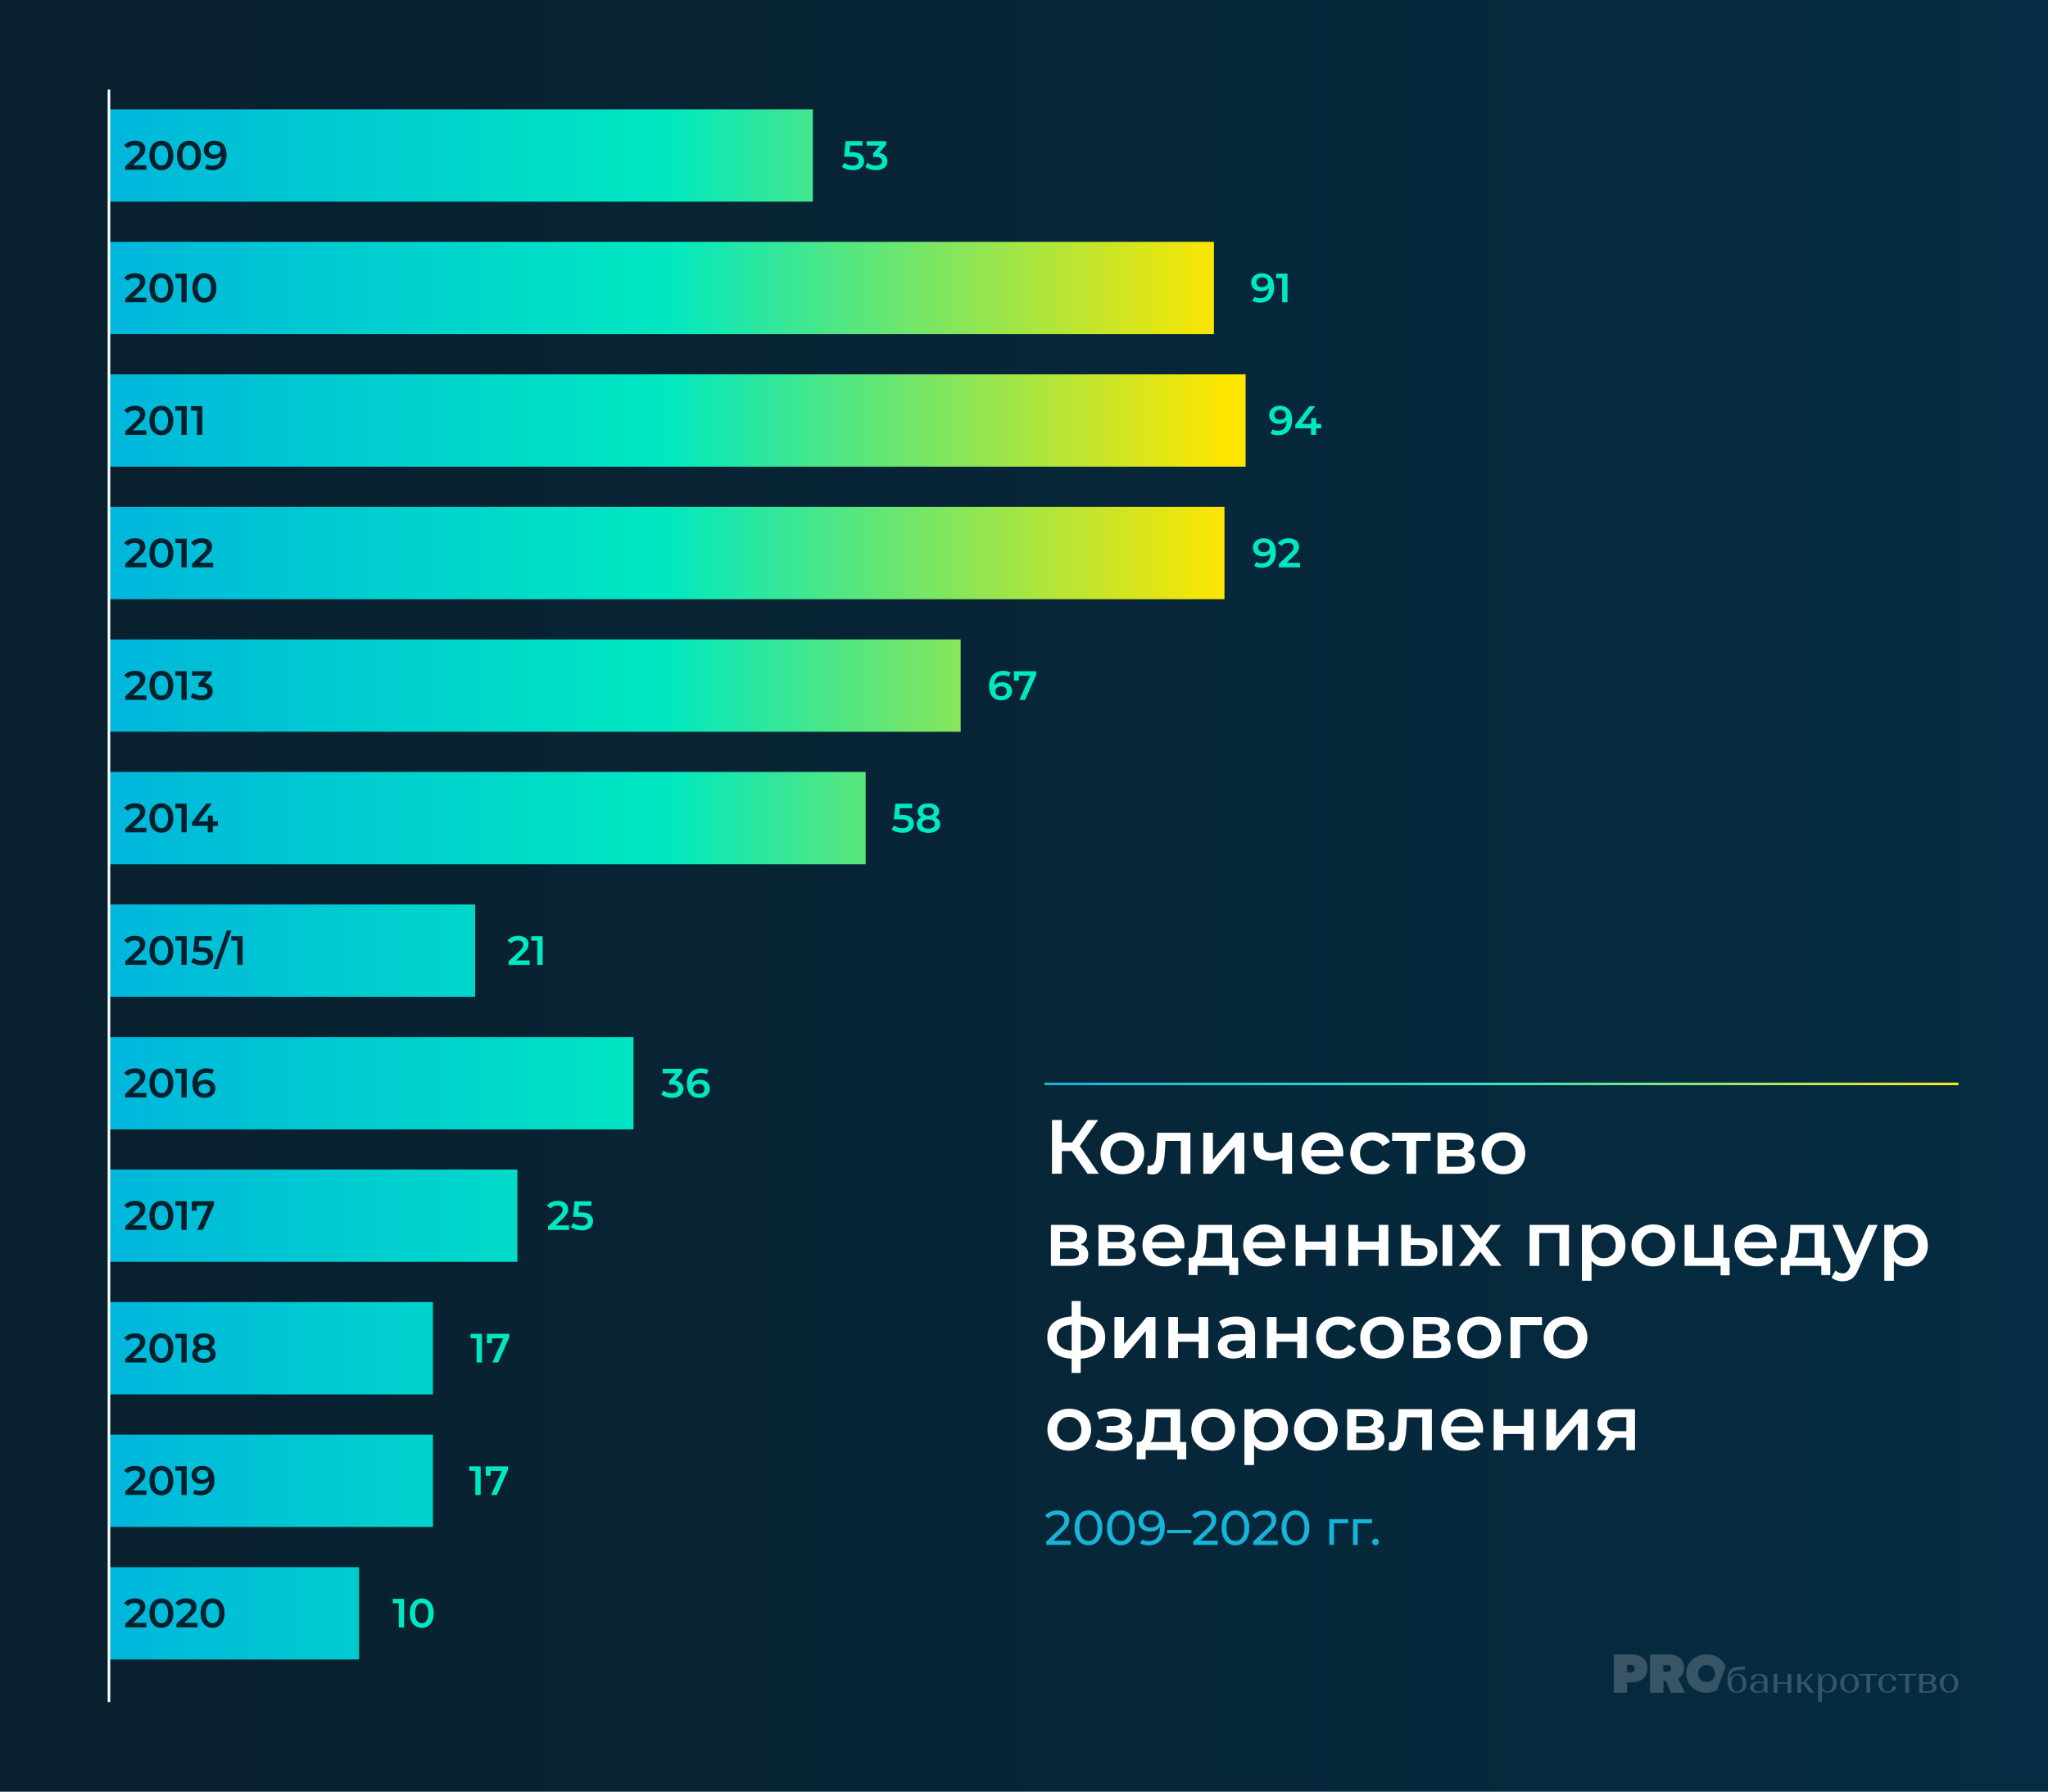 <?xml version="1.0" encoding="UTF-8"?>
<svg id="Layer_1" data-name="Layer 1" xmlns="http://www.w3.org/2000/svg" xmlns:xlink="http://www.w3.org/1999/xlink" viewBox="0 0 800 700">
  <rect x="0" y="0" width="800" height="700" fill="#808080" stroke="none"/>
  <defs>
    <style>
      .cls-1, .cls-2, .cls-3, .cls-4, .cls-5, .cls-6, .cls-7, .cls-8, .cls-9, .cls-10, .cls-11, .cls-12, .cls-13, .cls-14, .cls-15, .cls-16, .cls-17, .cls-18, .cls-19, .cls-20, .cls-21 {
        fill: none;
      }

      .cls-22 {
        fill: url(#linear-gradient);
      }

      .cls-2 {
        clip-path: url(#clippath-8);
      }

      .cls-3 {
        clip-path: url(#clippath-7);
      }

      .cls-4 {
        clip-path: url(#clippath-6);
      }

      .cls-5 {
        clip-path: url(#clippath-9);
      }

      .cls-6 {
        clip-path: url(#clippath-5);
      }

      .cls-7 {
        clip-path: url(#clippath-3);
      }

      .cls-8 {
        clip-path: url(#clippath-4);
      }

      .cls-9 {
        clip-path: url(#clippath-2);
      }

      .cls-10 {
        clip-path: url(#clippath-1);
      }

      .cls-23 {
        fill: #00e8c1;
      }

      .cls-24 {
        fill: #01202e;
      }

      .cls-25 {
        fill: #fff;
      }

      .cls-26 {
        fill: #17b3d8;
      }

      .cls-11 {
        clip-path: url(#clippath-13);
      }

      .cls-12 {
        clip-path: url(#clippath-14);
      }

      .cls-13 {
        clip-path: url(#clippath-12);
      }

      .cls-14 {
        clip-path: url(#clippath-11);
      }

      .cls-15 {
        clip-path: url(#clippath-18);
      }

      .cls-16 {
        clip-path: url(#clippath-17);
      }

      .cls-17 {
        clip-path: url(#clippath-16);
      }

      .cls-18 {
        clip-path: url(#clippath-10);
      }

      .cls-19 {
        clip-path: url(#clippath-15);
      }

      .cls-27 {
        fill: url(#linear-gradient-8);
      }

      .cls-28 {
        fill: url(#linear-gradient-9);
      }

      .cls-29 {
        fill: url(#linear-gradient-3);
      }

      .cls-30 {
        fill: url(#linear-gradient-4);
      }

      .cls-31 {
        fill: url(#linear-gradient-2);
      }

      .cls-32 {
        fill: url(#linear-gradient-6);
      }

      .cls-33 {
        fill: url(#linear-gradient-7);
      }

      .cls-34 {
        fill: url(#linear-gradient-5);
      }

      .cls-35 {
        fill: url(#linear-gradient-14);
      }

      .cls-36 {
        fill: url(#linear-gradient-13);
      }

      .cls-37 {
        fill: url(#linear-gradient-12);
      }

      .cls-38 {
        fill: url(#linear-gradient-10);
      }

      .cls-39 {
        fill: url(#linear-gradient-11);
      }

      .cls-20 {
        clip-path: url(#clippath);
      }

      .cls-21 {
        opacity: .2;
      }
    </style>
    <clipPath id="clippath">
      <rect class="cls-1" width="800" height="700"/>
    </clipPath>
    <clipPath id="clippath-1">
      <rect class="cls-1" width="800" height="700"/>
    </clipPath>
    <clipPath id="clippath-2">
      <rect class="cls-1" width="800" height="700"/>
    </clipPath>
    <clipPath id="clippath-3">
      <rect class="cls-1" x="-8" y="-10" width="820" height="722"/>
    </clipPath>
    <linearGradient id="linear-gradient" x1="0" y1="700.44" x2="1" y2="700.44" gradientTransform="translate(-8 574712) scale(820 -820)" gradientUnits="userSpaceOnUse">
      <stop offset="0" stop-color="#091f2d"/>
      <stop offset=".99" stop-color="#052c42"/>
      <stop offset="1" stop-color="#052c42"/>
    </linearGradient>
    <clipPath id="clippath-4">
      <rect class="cls-1" x="613.38" y="633.39" width="168.62" height="32.61"/>
    </clipPath>
    <clipPath id="clippath-5">
      <rect class="cls-1" x="35" y="35" width="481.33" height="630"/>
    </clipPath>
    <clipPath id="clippath-6">
      <rect class="cls-1" x="42.56" y="42.7" width="274.98" height="36.08"/>
    </clipPath>
    <linearGradient id="linear-gradient-2" x1="0" y1="700" x2="1" y2="700" gradientTransform="translate(43.29 303929.44) scale(434.1 -434.1)" gradientUnits="userSpaceOnUse">
      <stop offset="0" stop-color="#00b6dc"/>
      <stop offset=".5" stop-color="#00e8c1"/>
      <stop offset=".85" stop-color="#b5e537"/>
      <stop offset="1" stop-color="#ffe500"/>
    </linearGradient>
    <clipPath id="clippath-7">
      <rect class="cls-1" x="42.56" y="94.48" width="431.63" height="36.08"/>
    </clipPath>
    <linearGradient id="linear-gradient-3" x1="0" y1="700" x2="1" y2="700" gradientTransform="translate(43.29 303981.22) scale(434.1 -434.1)" gradientUnits="userSpaceOnUse">
      <stop offset="0" stop-color="#00b6dc"/>
      <stop offset=".5" stop-color="#00e8c1"/>
      <stop offset=".85" stop-color="#b5e537"/>
      <stop offset="1" stop-color="#ffe500"/>
    </linearGradient>
    <clipPath id="clippath-8">
      <rect class="cls-1" x="42.56" y="146.26" width="444" height="36.08"/>
    </clipPath>
    <linearGradient id="linear-gradient-4" x1="0" y1="700" x2="1" y2="700" gradientTransform="translate(43.29 304033) scale(434.1 -434.1)" gradientUnits="userSpaceOnUse">
      <stop offset="0" stop-color="#00b6dc"/>
      <stop offset=".5" stop-color="#00e8c1"/>
      <stop offset=".85" stop-color="#b5e537"/>
      <stop offset="1" stop-color="#ffe500"/>
    </linearGradient>
    <clipPath id="clippath-9">
      <rect class="cls-1" x="42.56" y="198.04" width="435.75" height="36.08"/>
    </clipPath>
    <linearGradient id="linear-gradient-5" x1="0" y1="700" x2="1" y2="700" gradientTransform="translate(43.29 304084.79) scale(434.1 -434.1)" gradientUnits="userSpaceOnUse">
      <stop offset="0" stop-color="#00b6dc"/>
      <stop offset=".5" stop-color="#00e8c1"/>
      <stop offset=".85" stop-color="#b5e537"/>
      <stop offset="1" stop-color="#ffe500"/>
    </linearGradient>
    <clipPath id="clippath-10">
      <rect class="cls-1" x="42.56" y="249.83" width="332.69" height="36.08"/>
    </clipPath>
    <linearGradient id="linear-gradient-6" x1="0" y1="700" x2="1" y2="700" gradientTransform="translate(43.29 304136.57) scale(434.1 -434.1)" gradientUnits="userSpaceOnUse">
      <stop offset="0" stop-color="#00b6dc"/>
      <stop offset=".5" stop-color="#00e8c1"/>
      <stop offset=".85" stop-color="#b5e537"/>
      <stop offset="1" stop-color="#ffe500"/>
    </linearGradient>
    <clipPath id="clippath-11">
      <rect class="cls-1" x="42.56" y="301.61" width="295.59" height="36.08"/>
    </clipPath>
    <linearGradient id="linear-gradient-7" x1="0" y1="700" x2="1" y2="700" gradientTransform="translate(43.29 304188.35) scale(434.1 -434.1)" gradientUnits="userSpaceOnUse">
      <stop offset="0" stop-color="#00b6dc"/>
      <stop offset=".5" stop-color="#00e8c1"/>
      <stop offset=".85" stop-color="#b5e537"/>
      <stop offset="1" stop-color="#ffe500"/>
    </linearGradient>
    <clipPath id="clippath-12">
      <rect class="cls-1" x="42.56" y="353.39" width="143.05" height="36.08"/>
    </clipPath>
    <linearGradient id="linear-gradient-8" x1="0" y1="700" x2="1" y2="700" gradientTransform="translate(43.29 304240.14) scale(434.1 -434.1)" gradientUnits="userSpaceOnUse">
      <stop offset="0" stop-color="#00b6dc"/>
      <stop offset=".5" stop-color="#00e8c1"/>
      <stop offset=".85" stop-color="#b5e537"/>
      <stop offset="1" stop-color="#ffe500"/>
    </linearGradient>
    <clipPath id="clippath-13">
      <rect class="cls-1" x="42.56" y="405.18" width="204.89" height="36.08"/>
    </clipPath>
    <linearGradient id="linear-gradient-9" x1="0" y1="700" x2="1" y2="700" gradientTransform="translate(43.29 304291.92) scale(434.1 -434.1)" gradientUnits="userSpaceOnUse">
      <stop offset="0" stop-color="#00b6dc"/>
      <stop offset=".5" stop-color="#00e8c1"/>
      <stop offset=".85" stop-color="#b5e537"/>
      <stop offset="1" stop-color="#ffe500"/>
    </linearGradient>
    <clipPath id="clippath-14">
      <rect class="cls-1" x="42.56" y="456.96" width="159.54" height="36.08"/>
    </clipPath>
    <linearGradient id="linear-gradient-10" x1="0" y1="700" x2="1" y2="700" gradientTransform="translate(43.29 304343.7) scale(434.1 -434.1)" gradientUnits="userSpaceOnUse">
      <stop offset="0" stop-color="#00b6dc"/>
      <stop offset=".5" stop-color="#00e8c1"/>
      <stop offset=".85" stop-color="#b5e537"/>
      <stop offset="1" stop-color="#ffe500"/>
    </linearGradient>
    <clipPath id="clippath-15">
      <rect class="cls-1" x="42.56" y="508.74" width="126.56" height="36.08"/>
    </clipPath>
    <linearGradient id="linear-gradient-11" x1="0" y1="700" x2="1" y2="700" gradientTransform="translate(43.29 304395.48) scale(434.1 -434.1)" gradientUnits="userSpaceOnUse">
      <stop offset="0" stop-color="#00b6dc"/>
      <stop offset=".5" stop-color="#00e8c1"/>
      <stop offset=".85" stop-color="#b5e537"/>
      <stop offset="1" stop-color="#ffe500"/>
    </linearGradient>
    <clipPath id="clippath-16">
      <rect class="cls-1" x="42.56" y="560.53" width="126.56" height="36.08"/>
    </clipPath>
    <linearGradient id="linear-gradient-12" x1="0" y1="700" x2="1" y2="700" gradientTransform="translate(43.29 304447.27) scale(434.1 -434.1)" gradientUnits="userSpaceOnUse">
      <stop offset="0" stop-color="#00b6dc"/>
      <stop offset=".5" stop-color="#00e8c1"/>
      <stop offset=".85" stop-color="#b5e537"/>
      <stop offset="1" stop-color="#ffe500"/>
    </linearGradient>
    <clipPath id="clippath-17">
      <rect class="cls-1" x="42.56" y="612.31" width="97.71" height="36.08"/>
    </clipPath>
    <linearGradient id="linear-gradient-13" x1="0" y1="700" x2="1" y2="700" gradientTransform="translate(43.29 304499.05) scale(434.1 -434.1)" gradientUnits="userSpaceOnUse">
      <stop offset="0" stop-color="#00b6dc"/>
      <stop offset=".5" stop-color="#00e8c1"/>
      <stop offset=".85" stop-color="#b5e537"/>
      <stop offset="1" stop-color="#ffe500"/>
    </linearGradient>
    <clipPath id="clippath-18">
      <rect class="cls-1" x="35" y="35" width="481.33" height="630"/>
    </clipPath>
    <linearGradient id="linear-gradient-14" x1="408" y1="423.5" x2="765" y2="423.5" gradientUnits="userSpaceOnUse">
      <stop offset="0" stop-color="#17b3d8"/>
      <stop offset=".49" stop-color="#33e4c2"/>
      <stop offset="1" stop-color="#fde617"/>
    </linearGradient>
    <clipPath id="clippath-19">
      <rect class="cls-1" x="820" y="-300" width="800" height="1000"/>
    </clipPath>
    <clipPath id="clippath-20">
      <rect class="cls-1" x="820" y="-300" width="800" height="1000"/>
    </clipPath>
    <clipPath id="clippath-21">
      <rect class="cls-1" x="820" y="-300" width="800" height="1000"/>
    </clipPath>
    <clipPath id="clippath-22">
      <rect class="cls-1" x="781.98" y="-200.16" width="503.55" height="483.55"/>
    </clipPath>
    <clipPath id="clippath-24">
      <rect class="cls-1" x="781.98" y="209.84" width="503.55" height="483.55"/>
    </clipPath>
  </defs>
  <g class="cls-20">
    <g class="cls-10">
      <g class="cls-9">
        <g class="cls-7">
          <rect class="cls-22" x="-8" y="-10" width="820" height="722"/>
        </g>
        <g class="cls-21">
          <g class="cls-8">
            <path class="cls-25" d="m638.24,652.96c.24-.28.36-.64.36-1.08,0-.23-.05-.45-.16-.66-.11-.21-.26-.38-.46-.51-.2-.13-.41-.19-.66-.19h-1.73v2.85h1.74c.36,0,.66-.14.9-.42m-1.03-6.56c1.24,0,2.34.2,3.29.61.95.41,1.69,1.01,2.22,1.82.53.81.8,1.8.8,2.98s-.26,2.26-.79,3.08c-.53.83-1.25,1.44-2.17,1.85-.92.41-1.97.61-3.14.61h-1.82v4.05h-5.23v-14.99h6.84Z"/>
            <path class="cls-25" d="m652.43,652.8c.23-.25.35-.57.35-.98,0-.34-.12-.63-.36-.89-.24-.25-.54-.38-.91-.38h-1.76v2.61h1.78c.37,0,.67-.12.9-.37m-.89-6.4c1.26,0,2.37.2,3.32.6.95.4,1.69,1,2.21,1.8.52.8.79,1.78.79,2.94,0,.92-.21,1.74-.63,2.45-.42.71-.99,1.28-1.7,1.7l2.68,5.5h-5.54l-1.86-4.6h-1.04v4.6h-5.24v-14.99h7Z"/>
            <path class="cls-25" d="m676.99,660.01c.4.59.92.88,1.56.88s1.18-.29,1.58-.88c.4-.59.6-1.35.6-2.31s-.2-1.72-.6-2.31c-.4-.58-.92-.88-1.58-.88s-1.17.29-1.56.88c-.4.59-.6,1.35-.6,2.31s.2,1.72.6,2.31m4.66-8.95v1.24l-2.71.19c-2.19.17-3.15,1.31-3.22,3.58.15-.62.49-1.12,1.02-1.49.53-.37,1.17-.55,1.91-.55,1.03,0,1.88.34,2.55,1.02.67.68,1.01,1.56,1.01,2.66s-.34,1.99-1.02,2.66c-.68.68-1.58,1.01-2.69,1.01-2.45,0-3.86-1.75-3.68-5.22.08-1.41.29-2.65.84-3.39.71-.97,1.84-1.37,3.03-1.46l2.95-.24Z"/>
            <path class="cls-25" d="m688.44,660.37c.37-.35.55-.81.55-1.38v-.98c-.41-.28-.99-.42-1.74-.42-.65,0-1.17.16-1.56.48-.4.32-.6.74-.6,1.26,0,.48.17.86.51,1.14.34.28.8.42,1.38.42.6,0,1.09-.17,1.46-.52m-3.93-2.67c.6-.41,1.4-.62,2.38-.62.74,0,1.44.11,2.1.33v-.91c0-.59-.18-1.06-.55-1.43s-.84-.55-1.43-.55c-.53,0-.95.15-1.27.45-.32.3-.48.7-.48,1.18h-1.4c0-.65.29-1.16.88-1.55.59-.39,1.37-.58,2.35-.58s1.84.22,2.44.66c.61.44.91,1.04.91,1.81v4.89h-.6c-.18,0-.34-.12-.39-.27l-.18-.55c-.61.54-1.48.82-2.64.82-.93,0-1.67-.19-2.22-.56-.55-.38-.83-.88-.83-1.5,0-.67.3-1.2.91-1.62"/>
            <polygon class="cls-25" points="692.83 661.38 692.83 654.04 694.27 654.04 694.27 657.31 698.25 657.31 698.25 654.04 699.71 654.04 699.71 661.38 698.25 661.38 698.25 657.89 694.27 657.89 694.27 661.38 692.83 661.38"/>
            <polygon class="cls-25" points="702.09 654.04 703.53 654.04 703.53 657.29 704.38 657.29 707.15 654.04 708.24 654.04 705.44 657.13 708.62 661.38 706.97 661.38 704.35 657.87 703.53 657.87 703.53 661.38 702.09 661.38 702.09 654.04"/>
            <path class="cls-25" d="m712.29,660.01c.4.58.93.88,1.57.88s1.17-.29,1.57-.88c.4-.59.6-1.35.6-2.31s-.2-1.72-.6-2.31c-.4-.58-.92-.88-1.57-.88s-1.17.29-1.57.88c-.4.59-.6,1.35-.6,2.31s.2,1.72.6,2.31m-2.08-5.98h.59c.27,0,.33.19.39.34.1.27.28.91.28.91.63-.83,1.51-1.25,2.65-1.25,1.01,0,1.83.34,2.45,1.01.62.67.93,1.56.93,2.66s-.31,1.99-.93,2.66c-.62.67-1.44,1.01-2.45,1.01s-1.86-.35-2.47-1.04v4.66h-1.44v-10.96Z"/>
            <path class="cls-25" d="m720.92,660.01c.4.59.92.88,1.56.88s1.17-.29,1.56-.88c.4-.58.6-1.36.6-2.32s-.2-1.71-.6-2.29c-.4-.58-.92-.88-1.56-.88s-1.17.29-1.56.88c-.4.59-.59,1.35-.59,2.29s.2,1.74.59,2.32m-1.08-4.97c.67-.67,1.55-1.01,2.64-1.01s1.97.34,2.63,1.01c.67.67,1,1.56,1,2.67s-.33,1.99-1,2.66c-.66.68-1.54,1.01-2.63,1.01s-1.97-.34-2.64-1.01c-.67-.67-1.01-1.56-1.01-2.66s.34-1.99,1.01-2.67"/>
            <polygon class="cls-25" points="730.53 654.62 730.53 661.38 729.07 661.38 729.07 654.62 726.28 654.62 726.28 654.04 733.33 654.04 733.33 654.62 730.53 654.62"/>
            <path class="cls-25" d="m739.77,654.74c.61.48.92,1.08.92,1.82h-1.4c0-.59-.18-1.07-.54-1.46-.36-.39-.81-.58-1.37-.58-.67,0-1.21.29-1.6.87-.39.58-.59,1.35-.59,2.32s.2,1.73.59,2.31c.39.58.92.87,1.6.87.56,0,1.01-.19,1.37-.58.36-.39.54-.88.54-1.47h1.4c0,.74-.31,1.35-.92,1.83-.61.48-1.4.72-2.37.72-1.12,0-2.02-.33-2.69-1.01-.67-.67-1-1.56-1-2.67s.33-2,1-2.67c.67-.67,1.57-1,2.69-1,.96,0,1.75.24,2.37.71"/>
            <polygon class="cls-25" points="745.7 654.62 745.7 661.38 744.24 661.38 744.24 654.62 741.44 654.62 741.44 654.04 748.5 654.04 748.5 654.62 745.7 654.62"/>
            <path class="cls-25" d="m753.37,660.79c.48,0,.86-.13,1.15-.4.29-.27.44-.63.44-1.08s-.15-.79-.44-1.06c-.29-.27-.68-.4-1.15-.4h-2.25v2.95h2.25Zm-.33-3.49c.49,0,.88-.12,1.18-.38.3-.25.45-.58.45-.99s-.15-.72-.44-.96c-.29-.24-.68-.37-1.15-.37h-1.95v2.69h1.92Zm-3.36-3.27h3.63c.85,0,1.54.17,2.06.52.52.35.78.81.78,1.38,0,.72-.4,1.25-1.19,1.59.47.15.83.39,1.09.7.26.32.4.68.4,1.1,0,.62-.26,1.12-.78,1.49-.52.37-1.21.56-2.06.56h-3.93v-7.34Z"/>
            <path class="cls-25" d="m759.8,660.01c.4.59.92.88,1.56.88s1.17-.29,1.56-.88c.4-.58.6-1.36.6-2.32s-.2-1.71-.6-2.29c-.4-.58-.92-.88-1.56-.88s-1.17.29-1.56.88c-.4.59-.59,1.35-.59,2.29s.2,1.74.59,2.32m-1.08-4.97c.67-.67,1.55-1.01,2.64-1.01s1.97.34,2.63,1.01c.67.67,1,1.56,1,2.67s-.33,1.99-1,2.66c-.66.68-1.54,1.01-2.63,1.01s-1.97-.34-2.64-1.01c-.67-.67-1.01-1.56-1.01-2.66s.34-1.99,1.01-2.67"/>
            <path class="cls-25" d="m669.49,655.6c-.29.51-.69.9-1.19,1.18-.51.28-1.06.42-1.66.42s-1.16-.14-1.66-.42c-.5-.28-.9-.68-1.19-1.18-.29-.5-.44-1.08-.44-1.71s.15-1.21.43-1.71c.29-.51.69-.9,1.19-1.18.51-.28,1.06-.42,1.67-.42s1.16.14,1.66.42c.51.28.9.68,1.19,1.18.29.51.44,1.08.44,1.71s-.15,1.21-.44,1.71m1.19,4.82l3.39-9.34c-.15-.37-.32-.72-.53-1.06-.7-1.14-1.66-2.03-2.89-2.67-1.22-.64-2.56-.96-4.02-.96s-2.8.32-4.03.96c-1.22.64-2.18,1.53-2.89,2.67-.7,1.14-1.05,2.43-1.05,3.87s.35,2.73,1.07,3.87c.71,1.14,1.67,2.03,2.89,2.67,1.21.64,2.55.96,4.01.96s2.8-.32,4.02-.96c0,0,.02,0,.03-.01"/>
          </g>
        </g>
      </g>
      <g>
        <path class="cls-23" d="m336.41,60.39c.76.61,1.14,1.45,1.14,2.5,0,.67-.17,1.28-.5,1.82-.33.54-.83.98-1.49,1.3-.66.32-1.48.48-2.45.48-.8,0-1.57-.11-2.32-.34-.75-.23-1.38-.55-1.89-.95l.88-1.62c.42.34.91.61,1.5.81.58.2,1.18.3,1.8.3.74,0,1.31-.15,1.74-.46.42-.3.63-.72.63-1.26,0-.58-.23-1.01-.68-1.3-.45-.29-1.23-.44-2.33-.44h-2.7l.58-6.1h6.58v1.74h-4.82l-.24,2.59h1.07c1.58,0,2.75.31,3.5.92Z"/>
        <path class="cls-23" d="m345.82,60.81c.54.58.82,1.3.82,2.16,0,.65-.17,1.24-.5,1.78-.33.53-.83.96-1.5,1.27-.67.31-1.48.47-2.44.47-.8,0-1.57-.11-2.31-.34-.74-.23-1.37-.55-1.9-.95l.9-1.62c.41.34.9.61,1.48.81.58.2,1.18.3,1.8.3.74,0,1.31-.15,1.74-.46.42-.3.63-.72.63-1.24s-.2-.93-.6-1.22-1.01-.44-1.83-.44h-1.02v-1.42l2.54-3.02h-5.09v-1.74h7.63v1.39l-2.72,3.23c1.03.13,1.82.48,2.37,1.06Z"/>
      </g>
      <g>
        <path class="cls-23" d="m496.43,108.19c.85.96,1.27,2.34,1.27,4.13,0,1.26-.23,2.33-.69,3.22-.46.89-1.1,1.57-1.93,2.03-.83.46-1.78.7-2.87.7-.58,0-1.12-.06-1.62-.18s-.95-.3-1.32-.54l.77-1.57c.55.36,1.26.54,2.13.54,1.08,0,1.92-.33,2.53-.99.61-.66.91-1.62.91-2.86v-.02c-.33.38-.75.67-1.26.87-.51.2-1.09.3-1.73.3-.74,0-1.4-.14-1.98-.42s-1.04-.69-1.38-1.21-.5-1.13-.5-1.81c0-.73.18-1.36.54-1.91.36-.55.85-.97,1.47-1.27.62-.3,1.31-.45,2.08-.45,1.54,0,2.73.48,3.58,1.44Zm-1.78,3.46c.42-.36.63-.82.63-1.38s-.21-.99-.62-1.35c-.41-.36-.98-.54-1.7-.54-.65,0-1.18.17-1.58.52s-.61.81-.61,1.38.2,1.05.61,1.39c.41.34.95.51,1.63.51s1.22-.18,1.64-.54Z"/>
        <path class="cls-23" d="m502.92,106.91v11.2h-2.08v-9.46h-2.37v-1.74h4.45Z"/>
      </g>
      <g class="cls-6">
        <g>
          <path class="cls-23" d="m503.46,159.98c.85.96,1.27,2.34,1.27,4.13,0,1.26-.23,2.33-.69,3.22-.46.89-1.1,1.57-1.93,2.03-.83.46-1.78.7-2.87.7-.58,0-1.12-.06-1.62-.18s-.95-.3-1.32-.54l.77-1.57c.55.36,1.26.54,2.13.54,1.08,0,1.92-.33,2.53-.99.61-.66.91-1.62.91-2.86v-.02c-.33.38-.75.67-1.26.87-.51.2-1.09.3-1.73.3-.74,0-1.4-.14-1.98-.42s-1.04-.69-1.38-1.21-.5-1.13-.5-1.81c0-.73.18-1.36.54-1.91.36-.55.85-.97,1.47-1.27.62-.3,1.31-.45,2.08-.45,1.54,0,2.73.48,3.58,1.44Zm-1.78,3.46c.42-.36.63-.82.63-1.38s-.21-.99-.62-1.35c-.41-.36-.98-.54-1.7-.54-.65,0-1.18.17-1.58.52s-.61.81-.61,1.38.2,1.05.61,1.39c.41.34.95.51,1.63.51s1.22-.18,1.64-.54Z"/>
          <path class="cls-23" d="m516.12,167.36h-1.98v2.54h-2.02v-2.54h-6.14v-1.44l5.52-7.22h2.22l-5.2,6.9h3.66v-2.26h1.95v2.26h1.98v1.76Z"/>
        </g>
      </g>
      <g>
        <path class="cls-23" d="m497.11,211.76c.85.96,1.27,2.34,1.27,4.13,0,1.26-.23,2.33-.69,3.22-.46.89-1.1,1.57-1.93,2.03-.83.46-1.78.7-2.87.7-.58,0-1.12-.06-1.62-.18s-.95-.3-1.32-.54l.77-1.57c.55.36,1.26.54,2.13.54,1.08,0,1.92-.33,2.53-.99.61-.66.91-1.62.91-2.86v-.02c-.33.38-.75.67-1.26.87-.51.2-1.09.3-1.73.3-.74,0-1.4-.14-1.98-.42s-1.04-.69-1.38-1.21-.5-1.13-.5-1.81c0-.73.18-1.36.54-1.91.36-.55.85-.97,1.47-1.27.62-.3,1.31-.45,2.08-.45,1.54,0,2.73.48,3.58,1.44Zm-1.78,3.46c.42-.36.63-.82.63-1.38s-.21-.99-.62-1.35c-.41-.36-.98-.54-1.7-.54-.65,0-1.18.17-1.58.52s-.61.81-.61,1.38.2,1.05.61,1.39c.41.34.95.51,1.63.51s1.22-.18,1.64-.54Z"/>
        <path class="cls-23" d="m507.84,219.92v1.76h-8.26v-1.39l4.45-4.22c.5-.48.84-.9,1.02-1.26.18-.36.26-.71.26-1.06,0-.52-.18-.92-.53-1.2-.35-.28-.87-.42-1.55-.42-1.14,0-2.02.39-2.62,1.17l-1.46-1.12c.44-.59,1.03-1.04,1.77-1.37.74-.33,1.57-.49,2.49-.49,1.22,0,2.19.29,2.91.86.73.58,1.09,1.36,1.09,2.35,0,.61-.13,1.18-.38,1.71-.26.53-.75,1.14-1.47,1.82l-2.99,2.85h5.28Z"/>
      </g>
      <g>
        <path class="cls-23" d="m393.42,266.97c.59.28,1.05.69,1.38,1.21.33.52.5,1.13.5,1.81,0,.73-.18,1.36-.54,1.91-.36.55-.85.97-1.47,1.27-.62.3-1.31.45-2.08.45-1.54,0-2.73-.48-3.58-1.44-.85-.96-1.27-2.34-1.27-4.13,0-1.26.23-2.33.69-3.22.46-.89,1.1-1.57,1.93-2.03s1.78-.7,2.87-.7c.58,0,1.12.06,1.62.18.51.12.95.3,1.32.54l-.77,1.57c-.55-.36-1.26-.54-2.13-.54-1.08,0-1.92.33-2.53.99-.61.66-.91,1.62-.91,2.86v.02c.33-.38.75-.67,1.26-.87.51-.2,1.09-.3,1.73-.3.74,0,1.4.14,1.98.42Zm-.75,4.5c.41-.35.61-.81.61-1.38s-.2-1.05-.61-1.39c-.41-.34-.95-.51-1.63-.51s-1.22.18-1.64.54-.63.82-.63,1.38.21.99.62,1.35.98.54,1.7.54c.65,0,1.18-.17,1.58-.52Z"/>
        <path class="cls-23" d="m404.77,262.26v1.39l-4.35,9.81h-2.22l4.21-9.44h-4.4v1.9h-1.94v-3.66h8.7Z"/>
      </g>
      <g>
        <path class="cls-23" d="m355.84,319.29c.76.61,1.14,1.45,1.14,2.5,0,.67-.17,1.28-.5,1.82-.33.54-.83.98-1.49,1.3-.66.32-1.48.48-2.45.48-.8,0-1.57-.11-2.32-.34-.75-.23-1.38-.55-1.89-.95l.88-1.62c.42.34.91.61,1.5.81.58.2,1.18.3,1.8.3.74,0,1.31-.15,1.74-.46.42-.3.63-.72.63-1.26,0-.58-.23-1.01-.68-1.3-.45-.29-1.23-.44-2.33-.44h-2.7l.58-6.1h6.58v1.74h-4.82l-.24,2.59h1.07c1.58,0,2.75.31,3.5.92Z"/>
        <path class="cls-23" d="m366.79,320.43c.31.45.47.98.47,1.59,0,.68-.19,1.28-.57,1.79-.38.51-.92.9-1.61,1.18-.69.27-1.5.41-2.42.41s-1.72-.14-2.41-.41-1.22-.66-1.59-1.18c-.37-.51-.56-1.11-.56-1.79,0-.61.15-1.14.46-1.59.31-.45.75-.81,1.33-1.08-.45-.25-.79-.57-1.03-.97-.24-.4-.36-.86-.36-1.38,0-.63.17-1.18.52-1.65.35-.47.83-.83,1.46-1.09s1.35-.38,2.18-.38,1.56.13,2.19.38,1.12.62,1.47,1.09c.35.47.53,1.02.53,1.65,0,.52-.12.98-.37,1.38-.25.39-.6.72-1.06.98.59.27,1.04.63,1.35,1.08Zm-2.3,2.86c.45-.32.67-.76.67-1.33s-.22-.99-.67-1.31c-.45-.32-1.06-.48-1.82-.48s-1.37.16-1.81.48c-.44.32-.66.76-.66,1.31s.22,1.01.66,1.33c.44.32,1.04.48,1.81.48s1.38-.16,1.82-.48Zm-3.37-7.36c-.38.28-.57.67-.57,1.17s.19.86.57,1.14c.38.28.89.42,1.54.42s1.18-.14,1.57-.42c.38-.28.58-.66.58-1.14s-.19-.89-.58-1.17c-.39-.28-.91-.42-1.56-.42s-1.17.14-1.54.42Z"/>
      </g>
      <g>
        <path class="cls-23" d="m206.9,375.25v1.76h-8.26v-1.39l4.45-4.22c.5-.48.84-.9,1.02-1.26.18-.36.26-.71.26-1.06,0-.52-.18-.92-.53-1.2-.35-.28-.87-.42-1.55-.42-1.14,0-2.02.39-2.62,1.17l-1.46-1.12c.44-.59,1.03-1.04,1.77-1.37.74-.33,1.57-.49,2.49-.49,1.22,0,2.19.29,2.91.86.73.58,1.09,1.36,1.09,2.35,0,.61-.13,1.18-.38,1.71-.26.53-.75,1.14-1.47,1.82l-2.99,2.85h5.28Z"/>
        <path class="cls-23" d="m211.97,365.81v11.2h-2.08v-9.46h-2.37v-1.74h4.45Z"/>
      </g>
      <g>
        <path class="cls-23" d="m266.14,423.27c.54.58.82,1.3.82,2.16,0,.65-.17,1.24-.5,1.78-.33.53-.83.96-1.5,1.27-.67.31-1.48.47-2.44.47-.8,0-1.57-.11-2.31-.34-.74-.23-1.37-.55-1.9-.95l.9-1.62c.41.34.9.61,1.48.81.58.2,1.18.3,1.8.3.74,0,1.31-.15,1.74-.46.42-.3.63-.72.63-1.24s-.2-.93-.6-1.22-1.01-.44-1.83-.44h-1.02v-1.42l2.54-3.02h-5.09v-1.74h7.63v1.39l-2.72,3.23c1.03.13,1.82.48,2.37,1.06Z"/>
        <path class="cls-23" d="m275.39,422.3c.59.28,1.05.69,1.38,1.21.33.52.5,1.13.5,1.81,0,.73-.18,1.36-.54,1.91-.36.55-.85.97-1.47,1.27-.62.3-1.31.45-2.08.45-1.54,0-2.73-.48-3.58-1.44-.85-.96-1.27-2.34-1.27-4.13,0-1.26.23-2.33.69-3.22.46-.89,1.1-1.57,1.93-2.03s1.78-.7,2.87-.7c.58,0,1.12.06,1.62.18.51.12.95.3,1.32.54l-.77,1.57c-.55-.36-1.26-.54-2.13-.54-1.08,0-1.92.33-2.53.99-.61.66-.91,1.62-.91,2.86v.02c.33-.38.75-.67,1.26-.87.51-.2,1.09-.3,1.73-.3.74,0,1.4.14,1.98.42Zm-.75,4.5c.41-.35.61-.81.61-1.38s-.2-1.05-.61-1.39c-.41-.34-.95-.51-1.63-.51s-1.22.18-1.64.54-.63.82-.63,1.38.21.99.62,1.35.98.54,1.7.54c.65,0,1.18-.17,1.58-.52Z"/>
      </g>
      <g>
        <path class="cls-23" d="m222.32,478.8v1.76h-8.26v-1.39l4.45-4.22c.5-.48.84-.9,1.02-1.26.18-.36.26-.71.26-1.06,0-.52-.18-.92-.53-1.2-.35-.28-.87-.42-1.55-.42-1.14,0-2.02.39-2.62,1.17l-1.46-1.12c.44-.59,1.03-1.04,1.77-1.37.74-.33,1.57-.49,2.49-.49,1.22,0,2.19.29,2.91.86.73.58,1.09,1.36,1.09,2.35,0,.61-.13,1.18-.38,1.71-.26.53-.75,1.14-1.47,1.82l-2.99,2.85h5.28Z"/>
        <path class="cls-23" d="m230.53,474.62c.76.61,1.14,1.45,1.14,2.5,0,.67-.17,1.28-.5,1.82-.33.54-.83.98-1.49,1.3-.66.32-1.48.48-2.45.48-.8,0-1.57-.11-2.32-.34-.75-.23-1.38-.55-1.89-.95l.88-1.62c.42.34.91.61,1.5.81.58.2,1.18.3,1.8.3.74,0,1.31-.15,1.74-.46.42-.3.63-.72.63-1.26,0-.58-.23-1.01-.68-1.3-.45-.29-1.23-.44-2.33-.44h-2.7l.58-6.1h6.58v1.74h-4.82l-.24,2.59h1.07c1.58,0,2.75.31,3.5.92Z"/>
      </g>
      <g>
        <path class="cls-23" d="m188.26,521.14v11.2h-2.08v-9.46h-2.37v-1.74h4.45Z"/>
        <path class="cls-23" d="m198.93,521.14v1.39l-4.35,9.81h-2.22l4.21-9.44h-4.4v1.9h-1.94v-3.66h8.7Z"/>
      </g>
      <g>
        <path class="cls-23" d="m187.76,572.92v11.2h-2.08v-9.46h-2.37v-1.74h4.45Z"/>
        <path class="cls-23" d="m198.43,572.92v1.39l-4.35,9.81h-2.22l4.21-9.44h-4.4v1.9h-1.94v-3.66h8.7Z"/>
      </g>
      <g>
        <path class="cls-23" d="m157.86,624.69v11.2h-2.08v-9.46h-2.37v-1.74h4.45Z"/>
        <path class="cls-23" d="m162.35,635.37c-.7-.45-1.26-1.12-1.66-1.98s-.61-1.9-.61-3.1.2-2.23.61-3.1c.41-.87.96-1.53,1.66-1.98s1.5-.68,2.4-.68,1.7.23,2.41.68c.71.45,1.27,1.11,1.67,1.98.41.87.61,1.9.61,3.1s-.2,2.23-.61,3.1c-.41.87-.96,1.53-1.67,1.98-.71.45-1.51.68-2.41.68s-1.7-.23-2.4-.68Zm4.3-2.12c.46-.66.7-1.65.7-2.96s-.23-2.3-.7-2.96c-.46-.66-1.1-.99-1.9-.99s-1.42.33-1.88.99c-.46.66-.7,1.65-.7,2.96s.23,2.3.7,2.96,1.09.99,1.88.99,1.43-.33,1.9-.99Z"/>
      </g>
      <g class="cls-4">
        <rect class="cls-31" x="42.56" y="42.7" width="274.98" height="36.08"/>
      </g>
      <g class="cls-3">
        <rect class="cls-29" x="42.56" y="94.48" width="431.63" height="36.08"/>
      </g>
      <g class="cls-2">
        <rect class="cls-30" x="42.56" y="146.26" width="444" height="36.08"/>
      </g>
      <g class="cls-5">
        <rect class="cls-34" x="42.56" y="198.04" width="435.75" height="36.08"/>
      </g>
      <g class="cls-18">
        <rect class="cls-32" x="42.56" y="249.83" width="332.69" height="36.08"/>
      </g>
      <g class="cls-14">
        <rect class="cls-33" x="42.56" y="301.61" width="295.59" height="36.08"/>
      </g>
      <g class="cls-13">
        <rect class="cls-27" x="42.56" y="353.39" width="143.05" height="36.08"/>
      </g>
      <g class="cls-11">
        <rect class="cls-28" x="42.56" y="405.18" width="204.89" height="36.08"/>
      </g>
      <g class="cls-12">
        <rect class="cls-38" x="42.56" y="456.96" width="159.54" height="36.08"/>
      </g>
      <g class="cls-19">
        <rect class="cls-39" x="42.56" y="508.74" width="126.56" height="36.08"/>
      </g>
      <g class="cls-17">
        <rect class="cls-37" x="42.56" y="560.53" width="126.56" height="36.08"/>
      </g>
      <g class="cls-16">
        <rect class="cls-36" x="42.56" y="612.31" width="97.71" height="36.08"/>
      </g>
      <g class="cls-15">
        <rect class="cls-25" x="42.06" y="-2.1" width="1" height="708.18"/>
      </g>
      <g>
        <path class="cls-24" d="m57.19,64.57v1.76h-8.26v-1.39l4.45-4.22c.5-.48.84-.9,1.02-1.26.18-.36.26-.71.26-1.06,0-.52-.18-.92-.53-1.2-.35-.28-.87-.42-1.55-.42-1.14,0-2.02.39-2.62,1.17l-1.46-1.12c.44-.59,1.03-1.04,1.77-1.37.74-.33,1.57-.49,2.49-.49,1.22,0,2.19.29,2.91.86.73.58,1.09,1.36,1.09,2.35,0,.61-.13,1.18-.38,1.71-.26.53-.75,1.14-1.47,1.82l-2.99,2.85h5.28Z"/>
        <path class="cls-24" d="m60.63,65.81c-.7-.45-1.26-1.11-1.66-1.98-.41-.87-.61-1.9-.61-3.1s.2-2.23.61-3.1c.41-.87.96-1.53,1.66-1.98.7-.45,1.5-.68,2.4-.68s1.7.23,2.41.68c.71.45,1.27,1.11,1.67,1.98.41.87.61,1.9.61,3.1s-.2,2.23-.61,3.1c-.41.87-.96,1.53-1.67,1.98-.71.45-1.51.68-2.41.68s-1.7-.23-2.4-.68Zm4.3-2.12c.46-.66.7-1.65.7-2.96s-.23-2.3-.7-2.96c-.46-.66-1.1-.99-1.9-.99s-1.42.33-1.88.99c-.46.66-.7,1.65-.7,2.96s.23,2.3.7,2.96c.46.66,1.09.99,1.88.99s1.43-.33,1.9-.99Z"/>
        <path class="cls-24" d="m71.4,65.81c-.7-.45-1.26-1.11-1.66-1.98-.41-.87-.61-1.9-.61-3.1s.2-2.23.61-3.1c.41-.87.96-1.53,1.66-1.98.7-.45,1.5-.68,2.4-.68s1.7.23,2.41.68c.71.45,1.27,1.11,1.67,1.98.41.87.61,1.9.61,3.1s-.2,2.23-.61,3.1c-.41.87-.96,1.53-1.67,1.98-.71.45-1.51.68-2.41.68s-1.7-.23-2.4-.68Zm4.3-2.12c.46-.66.7-1.65.7-2.96s-.23-2.3-.7-2.96c-.46-.66-1.1-.99-1.9-.99s-1.42.33-1.88.99c-.46.66-.7,1.65-.7,2.96s.23,2.3.7,2.96c.46.66,1.09.99,1.88.99s1.43-.33,1.9-.99Z"/>
        <path class="cls-24" d="m87.25,56.41c.85.96,1.27,2.34,1.27,4.13,0,1.26-.23,2.33-.69,3.22-.46.89-1.1,1.57-1.93,2.03-.83.46-1.78.7-2.87.7-.58,0-1.12-.06-1.62-.18-.51-.12-.95-.3-1.32-.54l.77-1.57c.55.36,1.26.54,2.13.54,1.08,0,1.92-.33,2.53-.99.61-.66.91-1.62.91-2.86v-.02c-.33.38-.75.67-1.26.87-.51.2-1.09.3-1.73.3-.74,0-1.4-.14-1.98-.42s-1.05-.69-1.38-1.21-.5-1.13-.5-1.81c0-.73.18-1.36.54-1.91.36-.55.85-.97,1.47-1.27.62-.3,1.31-.45,2.08-.45,1.54,0,2.73.48,3.58,1.44Zm-1.78,3.46c.42-.36.63-.82.63-1.38s-.21-.99-.62-1.35-.98-.54-1.7-.54c-.65,0-1.18.17-1.58.52s-.61.81-.61,1.38.2,1.05.61,1.39c.41.34.95.51,1.63.51s1.22-.18,1.64-.54Z"/>
      </g>
      <g>
        <path class="cls-24" d="m57.19,116.35v1.76h-8.26v-1.39l4.45-4.22c.5-.48.84-.9,1.02-1.26.18-.36.26-.71.26-1.06,0-.52-.18-.92-.53-1.2-.35-.28-.87-.42-1.55-.42-1.14,0-2.02.39-2.62,1.17l-1.46-1.12c.44-.59,1.03-1.04,1.77-1.37.74-.33,1.57-.49,2.49-.49,1.22,0,2.19.29,2.91.86.73.58,1.09,1.36,1.09,2.35,0,.61-.13,1.18-.38,1.71-.26.53-.75,1.14-1.47,1.82l-2.99,2.85h5.28Z"/>
        <path class="cls-24" d="m60.63,117.59c-.7-.45-1.26-1.11-1.66-1.98-.41-.87-.61-1.9-.61-3.1s.2-2.23.61-3.1c.41-.87.96-1.53,1.66-1.98.7-.45,1.5-.68,2.4-.68s1.7.23,2.41.68c.71.45,1.27,1.11,1.67,1.98.41.87.61,1.9.61,3.1s-.2,2.23-.61,3.1c-.41.87-.96,1.53-1.67,1.98-.71.45-1.51.68-2.41.68s-1.7-.23-2.4-.68Zm4.3-2.12c.46-.66.7-1.65.7-2.96s-.23-2.3-.7-2.96c-.46-.66-1.1-.99-1.9-.99s-1.42.33-1.88.99c-.46.66-.7,1.65-.7,2.96s.23,2.3.7,2.96c.46.66,1.09.99,1.88.99s1.43-.33,1.9-.99Z"/>
        <path class="cls-24" d="m72.94,106.91v11.2h-2.08v-9.46h-2.37v-1.74h4.45Z"/>
        <path class="cls-24" d="m77.43,117.59c-.7-.45-1.26-1.11-1.66-1.98-.41-.87-.61-1.9-.61-3.1s.2-2.23.61-3.1c.41-.87.96-1.53,1.66-1.98.7-.45,1.5-.68,2.4-.68s1.7.23,2.41.68c.71.45,1.27,1.11,1.67,1.98.41.87.61,1.9.61,3.1s-.2,2.23-.61,3.1c-.41.87-.96,1.53-1.67,1.98-.71.45-1.51.68-2.41.68s-1.7-.23-2.4-.68Zm4.3-2.12c.46-.66.7-1.65.7-2.96s-.23-2.3-.7-2.96c-.46-.66-1.1-.99-1.9-.99s-1.42.33-1.88.99c-.46.66-.7,1.65-.7,2.96s.23,2.3.7,2.96c.46.66,1.09.99,1.88.99s1.43-.33,1.9-.99Z"/>
      </g>
      <g>
        <path class="cls-24" d="m57.19,168.13v1.76h-8.26v-1.39l4.45-4.22c.5-.48.84-.9,1.02-1.26.18-.36.26-.71.26-1.06,0-.52-.18-.92-.53-1.2-.35-.28-.87-.42-1.55-.42-1.14,0-2.02.39-2.62,1.17l-1.46-1.12c.44-.59,1.03-1.04,1.77-1.37.74-.33,1.57-.49,2.49-.49,1.22,0,2.19.29,2.91.86.73.58,1.09,1.36,1.09,2.35,0,.61-.13,1.18-.38,1.71-.26.53-.75,1.14-1.47,1.82l-2.99,2.85h5.28Z"/>
        <path class="cls-24" d="m60.63,169.37c-.7-.45-1.26-1.11-1.66-1.98-.41-.87-.61-1.9-.61-3.1s.2-2.23.61-3.1c.41-.87.96-1.53,1.66-1.98.7-.45,1.5-.68,2.4-.68s1.7.23,2.41.68c.71.45,1.27,1.11,1.67,1.98.41.87.61,1.9.61,3.1s-.2,2.23-.61,3.1c-.41.87-.96,1.53-1.67,1.98-.71.45-1.51.68-2.41.68s-1.7-.23-2.4-.68Zm4.3-2.12c.46-.66.7-1.65.7-2.96s-.23-2.3-.7-2.96c-.46-.66-1.1-.99-1.9-.99s-1.42.33-1.88.99c-.46.66-.7,1.65-.7,2.96s.23,2.3.7,2.96c.46.66,1.09.99,1.88.99s1.43-.33,1.9-.99Z"/>
        <path class="cls-24" d="m72.94,158.69v11.2h-2.08v-9.46h-2.37v-1.74h4.45Z"/>
        <path class="cls-24" d="m79.03,158.69v11.2h-2.08v-9.46h-2.37v-1.74h4.45Z"/>
      </g>
      <g>
        <path class="cls-24" d="m57.19,219.9v1.76h-8.26v-1.39l4.45-4.22c.5-.48.84-.9,1.02-1.26.18-.36.26-.71.26-1.06,0-.52-.18-.92-.53-1.2-.35-.28-.87-.42-1.55-.42-1.14,0-2.02.39-2.62,1.17l-1.46-1.12c.44-.59,1.03-1.04,1.77-1.37.74-.33,1.57-.49,2.49-.49,1.22,0,2.19.29,2.91.86.73.58,1.09,1.36,1.09,2.35,0,.61-.13,1.18-.38,1.71-.26.53-.75,1.14-1.47,1.82l-2.99,2.85h5.28Z"/>
        <path class="cls-24" d="m60.63,221.14c-.7-.45-1.26-1.11-1.66-1.98-.41-.87-.61-1.9-.61-3.1s.2-2.23.61-3.1c.41-.87.96-1.53,1.66-1.98.7-.45,1.5-.68,2.4-.68s1.7.23,2.41.68c.71.45,1.27,1.11,1.67,1.98.41.87.61,1.9.61,3.1s-.2,2.23-.61,3.1c-.41.87-.96,1.53-1.67,1.98-.71.45-1.51.68-2.41.68s-1.7-.23-2.4-.68Zm4.3-2.12c.46-.66.7-1.65.7-2.96s-.23-2.3-.7-2.96c-.46-.66-1.1-.99-1.9-.99s-1.42.33-1.88.99c-.46.66-.7,1.65-.7,2.96s.23,2.3.7,2.96c.46.66,1.09.99,1.88.99s1.43-.33,1.9-.99Z"/>
        <path class="cls-24" d="m72.94,210.46v11.2h-2.08v-9.46h-2.37v-1.74h4.45Z"/>
        <path class="cls-24" d="m83.27,219.9v1.76h-8.26v-1.39l4.45-4.22c.5-.48.84-.9,1.02-1.26.18-.36.26-.71.26-1.06,0-.52-.18-.92-.53-1.2-.35-.28-.87-.42-1.55-.42-1.14,0-2.02.39-2.62,1.17l-1.46-1.12c.44-.59,1.03-1.04,1.77-1.37.74-.33,1.57-.49,2.49-.49,1.22,0,2.19.29,2.91.86.73.58,1.09,1.36,1.09,2.35,0,.61-.13,1.18-.38,1.71-.26.53-.75,1.14-1.47,1.82l-2.99,2.85h5.28Z"/>
      </g>
      <g>
        <path class="cls-24" d="m57.19,271.68v1.76h-8.26v-1.39l4.45-4.22c.5-.48.84-.9,1.02-1.26.18-.36.26-.71.26-1.06,0-.52-.18-.92-.53-1.2-.35-.28-.87-.42-1.55-.42-1.14,0-2.02.39-2.62,1.17l-1.46-1.12c.44-.59,1.03-1.04,1.77-1.37.74-.33,1.57-.49,2.49-.49,1.22,0,2.19.29,2.91.86.73.58,1.09,1.36,1.09,2.35,0,.61-.13,1.18-.38,1.71-.26.53-.75,1.14-1.47,1.82l-2.99,2.85h5.28Z"/>
        <path class="cls-24" d="m60.63,272.92c-.7-.45-1.26-1.11-1.66-1.98-.41-.87-.61-1.9-.61-3.1s.2-2.23.61-3.1c.41-.87.96-1.53,1.66-1.98.7-.45,1.5-.68,2.4-.68s1.7.23,2.41.68c.71.45,1.27,1.11,1.67,1.98.41.87.61,1.9.61,3.1s-.2,2.23-.61,3.1c-.41.87-.96,1.53-1.67,1.98-.71.45-1.51.68-2.41.68s-1.7-.23-2.4-.68Zm4.3-2.12c.46-.66.7-1.65.7-2.96s-.23-2.3-.7-2.96c-.46-.66-1.1-.99-1.9-.99s-1.42.33-1.88.99c-.46.66-.7,1.65-.7,2.96s.23,2.3.7,2.96c.46.66,1.09.99,1.88.99s1.43-.33,1.9-.99Z"/>
        <path class="cls-24" d="m72.94,262.24v11.2h-2.08v-9.46h-2.37v-1.74h4.45Z"/>
        <path class="cls-24" d="m82.3,267.92c.54.58.82,1.3.82,2.16,0,.65-.17,1.24-.5,1.78-.33.53-.83.96-1.5,1.27-.67.31-1.48.47-2.44.47-.8,0-1.57-.11-2.31-.34-.74-.23-1.37-.55-1.9-.95l.9-1.62c.41.34.9.61,1.48.81.58.2,1.18.3,1.8.3.74,0,1.31-.15,1.74-.46.42-.3.63-.72.63-1.24s-.2-.93-.6-1.22-1.01-.44-1.83-.44h-1.02v-1.42l2.54-3.02h-5.09v-1.74h7.63v1.39l-2.72,3.23c1.03.13,1.82.48,2.37,1.06Z"/>
      </g>
      <g>
        <path class="cls-24" d="m57.19,323.45v1.76h-8.26v-1.39l4.45-4.22c.5-.48.84-.9,1.02-1.26.18-.36.26-.71.26-1.06,0-.52-.18-.92-.53-1.2-.35-.28-.87-.42-1.55-.42-1.14,0-2.02.39-2.62,1.17l-1.46-1.12c.44-.59,1.03-1.04,1.77-1.37.74-.33,1.57-.49,2.49-.49,1.22,0,2.19.29,2.91.86.73.58,1.09,1.36,1.09,2.35,0,.61-.13,1.18-.38,1.71-.26.53-.75,1.14-1.47,1.82l-2.99,2.85h5.28Z"/>
        <path class="cls-24" d="m60.63,324.69c-.7-.45-1.26-1.11-1.66-1.98-.41-.87-.61-1.9-.61-3.1s.2-2.23.61-3.1c.41-.87.96-1.53,1.66-1.98.7-.45,1.5-.68,2.4-.68s1.7.23,2.41.68c.71.45,1.27,1.11,1.67,1.98.41.87.61,1.9.61,3.1s-.2,2.23-.61,3.1c-.41.87-.96,1.53-1.67,1.98-.71.45-1.51.68-2.41.68s-1.7-.23-2.4-.68Zm4.3-2.12c.46-.66.7-1.65.7-2.96s-.23-2.3-.7-2.96c-.46-.66-1.1-.99-1.9-.99s-1.42.33-1.88.99c-.46.66-.7,1.65-.7,2.96s.23,2.3.7,2.96c.46.66,1.09.99,1.88.99s1.43-.33,1.9-.99Z"/>
        <path class="cls-24" d="m72.94,314.01v11.2h-2.08v-9.46h-2.37v-1.74h4.45Z"/>
        <path class="cls-24" d="m85.15,322.67h-1.98v2.54h-2.02v-2.54h-6.14v-1.44l5.52-7.22h2.22l-5.2,6.9h3.66v-2.26h1.95v2.26h1.98v1.76Z"/>
      </g>
      <g>
        <path class="cls-24" d="m57.19,375.23v1.76h-8.26v-1.39l4.45-4.22c.5-.48.84-.9,1.02-1.26.18-.36.26-.71.26-1.06,0-.52-.18-.92-.53-1.2-.35-.28-.87-.42-1.55-.42-1.14,0-2.02.39-2.62,1.17l-1.46-1.12c.44-.59,1.03-1.04,1.77-1.37.74-.33,1.57-.49,2.49-.49,1.22,0,2.19.29,2.91.86.73.58,1.09,1.36,1.09,2.35,0,.61-.13,1.18-.38,1.71-.26.53-.75,1.14-1.47,1.82l-2.99,2.85h5.28Z"/>
        <path class="cls-24" d="m60.63,376.47c-.7-.45-1.26-1.11-1.66-1.98-.41-.87-.61-1.9-.61-3.1s.2-2.23.61-3.1c.41-.87.96-1.53,1.66-1.98.7-.45,1.5-.68,2.4-.68s1.7.23,2.41.68c.71.45,1.27,1.11,1.67,1.98.41.87.61,1.9.61,3.1s-.2,2.23-.61,3.1c-.41.87-.96,1.53-1.67,1.98-.71.45-1.51.68-2.41.68s-1.7-.23-2.4-.68Zm4.3-2.12c.46-.66.7-1.65.7-2.96s-.23-2.3-.7-2.96c-.46-.66-1.1-.99-1.9-.99s-1.42.33-1.88.99c-.46.66-.7,1.65-.7,2.96s.23,2.3.7,2.96c.46.66,1.09.99,1.88.99s1.43-.33,1.9-.99Z"/>
        <path class="cls-24" d="m72.94,365.79v11.2h-2.08v-9.46h-2.37v-1.74h4.45Z"/>
        <path class="cls-24" d="m82.17,371.05c.76.61,1.14,1.45,1.14,2.5,0,.67-.17,1.28-.5,1.82-.33.54-.83.98-1.49,1.3-.66.32-1.48.48-2.45.48-.8,0-1.57-.11-2.32-.34-.75-.23-1.38-.55-1.89-.95l.88-1.62c.42.34.91.61,1.5.81.58.2,1.18.3,1.8.3.74,0,1.31-.15,1.74-.46.42-.3.63-.72.63-1.26,0-.58-.23-1.01-.68-1.3-.45-.29-1.23-.44-2.33-.44h-2.7l.58-6.1h6.58v1.74h-4.82l-.24,2.59h1.07c1.58,0,2.75.31,3.5.92Z"/>
        <path class="cls-24" d="m88.6,363.52h1.79l-5.28,15.07h-1.79l5.28-15.07Z"/>
        <path class="cls-24" d="m94.79,365.79v11.2h-2.08v-9.46h-2.37v-1.74h4.45Z"/>
      </g>
      <g>
        <path class="cls-24" d="m57.19,427.01v1.76h-8.26v-1.39l4.45-4.22c.5-.48.84-.9,1.02-1.26.18-.36.26-.71.26-1.06,0-.52-.18-.92-.53-1.2-.35-.28-.87-.42-1.55-.42-1.14,0-2.02.39-2.62,1.17l-1.46-1.12c.44-.59,1.03-1.04,1.77-1.37.74-.33,1.57-.49,2.49-.49,1.22,0,2.19.29,2.91.86.73.58,1.09,1.36,1.09,2.35,0,.61-.13,1.18-.38,1.71-.26.53-.75,1.14-1.47,1.82l-2.99,2.85h5.28Z"/>
        <path class="cls-24" d="m60.63,428.25c-.7-.45-1.26-1.11-1.66-1.98-.41-.87-.61-1.9-.61-3.1s.2-2.23.61-3.1c.41-.87.96-1.53,1.66-1.98.7-.45,1.5-.68,2.4-.68s1.7.23,2.41.68c.71.45,1.27,1.11,1.67,1.98.41.87.61,1.9.61,3.1s-.2,2.23-.61,3.1c-.41.87-.96,1.53-1.67,1.98-.71.45-1.51.68-2.41.68s-1.7-.23-2.4-.68Zm4.3-2.12c.46-.66.7-1.65.7-2.96s-.23-2.3-.7-2.96c-.46-.66-1.1-.99-1.9-.99s-1.42.33-1.88.99c-.46.66-.7,1.65-.7,2.96s.23,2.3.7,2.96c.46.66,1.09.99,1.88.99s1.43-.33,1.9-.99Z"/>
        <path class="cls-24" d="m72.94,417.57v11.2h-2.08v-9.46h-2.37v-1.74h4.45Z"/>
        <path class="cls-24" d="m82.23,422.28c.59.28,1.05.69,1.38,1.21.33.52.5,1.13.5,1.81,0,.73-.18,1.36-.54,1.91-.36.55-.85.97-1.47,1.27-.62.3-1.31.45-2.08.45-1.54,0-2.73-.48-3.58-1.44-.85-.96-1.27-2.34-1.27-4.13,0-1.26.23-2.33.69-3.22.46-.89,1.1-1.57,1.93-2.03s1.78-.7,2.87-.7c.58,0,1.12.06,1.62.18.51.12.95.3,1.32.54l-.77,1.57c-.55-.36-1.26-.54-2.13-.54-1.08,0-1.92.33-2.53.99-.61.66-.91,1.62-.91,2.86v.02c.33-.38.75-.67,1.26-.87.51-.2,1.09-.3,1.73-.3.74,0,1.4.14,1.98.42Zm-.75,4.5c.41-.35.61-.81.61-1.38s-.2-1.05-.61-1.39c-.41-.34-.95-.51-1.63-.51s-1.22.18-1.64.54-.63.82-.63,1.38.21.99.62,1.35.98.54,1.7.54c.65,0,1.18-.17,1.58-.52Z"/>
      </g>
      <g>
        <path class="cls-24" d="m57.19,478.78v1.76h-8.26v-1.39l4.45-4.22c.5-.48.84-.9,1.02-1.26.18-.36.26-.71.26-1.06,0-.52-.18-.92-.53-1.2-.35-.28-.87-.42-1.55-.42-1.14,0-2.02.39-2.62,1.17l-1.46-1.12c.44-.59,1.03-1.04,1.77-1.37.74-.33,1.57-.49,2.49-.49,1.22,0,2.19.29,2.91.86.73.58,1.09,1.36,1.09,2.35,0,.61-.13,1.18-.38,1.71-.26.53-.75,1.14-1.47,1.82l-2.99,2.85h5.28Z"/>
        <path class="cls-24" d="m60.63,480.02c-.7-.45-1.26-1.11-1.66-1.98-.41-.87-.61-1.9-.61-3.1s.2-2.23.61-3.1c.41-.87.96-1.53,1.66-1.98.7-.45,1.5-.68,2.4-.68s1.7.23,2.41.68c.71.45,1.27,1.11,1.67,1.98.41.87.61,1.9.61,3.1s-.2,2.23-.61,3.1c-.41.87-.96,1.53-1.67,1.98-.71.45-1.51.68-2.41.68s-1.7-.23-2.4-.68Zm4.3-2.12c.46-.66.7-1.65.7-2.96s-.23-2.3-.7-2.96c-.46-.66-1.1-.99-1.9-.99s-1.42.33-1.88.99c-.46.66-.7,1.65-.7,2.96s.23,2.3.7,2.96c.46.66,1.09.99,1.88.99s1.43-.33,1.9-.99Z"/>
        <path class="cls-24" d="m72.94,469.34v11.2h-2.08v-9.46h-2.37v-1.74h4.45Z"/>
        <path class="cls-24" d="m83.61,469.34v1.39l-4.35,9.81h-2.22l4.21-9.44h-4.4v1.9h-1.94v-3.66h8.7Z"/>
      </g>
      <g>
        <path class="cls-24" d="m57.19,530.56v1.76h-8.26v-1.39l4.45-4.22c.5-.48.84-.9,1.02-1.26.18-.36.26-.71.26-1.06,0-.52-.18-.92-.53-1.2-.35-.28-.87-.42-1.55-.42-1.14,0-2.02.39-2.62,1.17l-1.46-1.12c.44-.59,1.03-1.04,1.77-1.37.74-.33,1.57-.49,2.49-.49,1.22,0,2.19.29,2.91.86s1.09,1.36,1.09,2.35c0,.61-.13,1.18-.38,1.71s-.75,1.14-1.47,1.82l-2.99,2.85h5.28Z"/>
        <path class="cls-24" d="m60.63,531.8c-.7-.45-1.26-1.12-1.66-1.98s-.61-1.9-.61-3.1.2-2.23.61-3.1c.41-.87.96-1.53,1.66-1.98s1.5-.68,2.4-.68,1.7.23,2.41.68c.71.45,1.27,1.11,1.67,1.98.41.87.61,1.9.61,3.1s-.2,2.23-.61,3.1c-.41.87-.96,1.53-1.67,1.98-.71.45-1.51.68-2.41.68s-1.7-.23-2.4-.68Zm4.3-2.12c.46-.66.7-1.65.7-2.96s-.23-2.3-.7-2.96c-.46-.66-1.1-.99-1.9-.99s-1.42.33-1.88.99c-.46.66-.7,1.65-.7,2.96s.23,2.3.7,2.96,1.09.99,1.88.99,1.43-.33,1.9-.99Z"/>
        <path class="cls-24" d="m72.94,521.12v11.2h-2.08v-9.46h-2.37v-1.74h4.45Z"/>
        <path class="cls-24" d="m83.78,527.51c.31.45.47.98.47,1.59,0,.68-.19,1.28-.57,1.79-.38.51-.92.9-1.61,1.18-.69.27-1.5.41-2.42.41s-1.72-.14-2.41-.41c-.69-.27-1.22-.66-1.59-1.18-.37-.51-.56-1.11-.56-1.79,0-.61.15-1.14.46-1.59.31-.45.75-.81,1.33-1.08-.45-.25-.79-.57-1.03-.97-.24-.4-.36-.86-.36-1.38,0-.63.17-1.18.52-1.65.35-.47.83-.83,1.46-1.09.63-.26,1.35-.38,2.18-.38s1.56.13,2.19.38c.63.26,1.12.62,1.47,1.09.35.47.53,1.02.53,1.65,0,.52-.12.98-.37,1.38-.25.39-.6.72-1.06.98.59.27,1.04.63,1.35,1.08Zm-2.3,2.86c.45-.32.67-.76.67-1.33s-.22-.99-.67-1.31c-.45-.32-1.06-.48-1.82-.48s-1.37.16-1.81.48c-.44.32-.66.76-.66,1.31s.22,1.01.66,1.33c.44.32,1.04.48,1.81.48s1.38-.16,1.82-.48Zm-3.37-7.36c-.38.28-.57.67-.57,1.17s.19.86.57,1.14c.38.28.89.42,1.54.42s1.18-.14,1.57-.42c.38-.28.58-.66.58-1.14s-.19-.89-.58-1.17c-.39-.28-.91-.42-1.56-.42s-1.17.14-1.54.42Z"/>
      </g>
      <g>
        <path class="cls-24" d="m57.19,582.33v1.76h-8.26v-1.39l4.45-4.22c.5-.48.84-.9,1.02-1.26.18-.36.26-.71.26-1.06,0-.52-.18-.92-.53-1.2-.35-.28-.87-.42-1.55-.42-1.14,0-2.02.39-2.62,1.17l-1.46-1.12c.44-.59,1.03-1.04,1.77-1.37.74-.33,1.57-.49,2.49-.49,1.22,0,2.19.29,2.91.86s1.09,1.36,1.09,2.35c0,.61-.13,1.18-.38,1.71s-.75,1.14-1.47,1.82l-2.99,2.85h5.28Z"/>
        <path class="cls-24" d="m60.63,583.57c-.7-.45-1.26-1.12-1.66-1.98s-.61-1.9-.61-3.1.2-2.23.61-3.1c.41-.87.96-1.53,1.66-1.98s1.5-.68,2.4-.68,1.7.23,2.41.68c.71.45,1.27,1.11,1.67,1.98.41.87.61,1.9.61,3.1s-.2,2.23-.61,3.1c-.41.87-.96,1.53-1.67,1.98-.71.45-1.51.68-2.41.68s-1.7-.23-2.4-.68Zm4.3-2.12c.46-.66.7-1.65.7-2.96s-.23-2.3-.7-2.96c-.46-.66-1.1-.99-1.9-.99s-1.42.33-1.88.99c-.46.66-.7,1.65-.7,2.96s.23,2.3.7,2.96,1.09.99,1.88.99,1.43-.33,1.9-.99Z"/>
        <path class="cls-24" d="m72.94,572.89v11.2h-2.08v-9.46h-2.37v-1.74h4.45Z"/>
        <path class="cls-24" d="m82.51,574.17c.85.96,1.27,2.34,1.27,4.13,0,1.26-.23,2.33-.69,3.22-.46.89-1.1,1.57-1.93,2.03s-1.78.7-2.87.7c-.58,0-1.12-.06-1.62-.18-.51-.12-.95-.3-1.32-.54l.77-1.57c.55.36,1.26.54,2.13.54,1.08,0,1.92-.33,2.53-.99.61-.66.91-1.62.91-2.86v-.02c-.33.38-.75.67-1.26.87-.51.2-1.09.3-1.73.3-.74,0-1.4-.14-1.98-.42s-1.05-.69-1.38-1.21-.5-1.12-.5-1.81c0-.73.18-1.36.54-1.91.36-.55.85-.97,1.47-1.27s1.31-.45,2.08-.45c1.54,0,2.73.48,3.58,1.44Zm-1.78,3.46c.42-.36.63-.82.63-1.38s-.21-1-.62-1.35c-.41-.36-.98-.54-1.7-.54-.65,0-1.18.17-1.58.52s-.61.81-.61,1.38.2,1.05.61,1.39c.41.34.95.51,1.63.51s1.22-.18,1.64-.54Z"/>
      </g>
      <g>
        <path class="cls-24" d="m57.19,634.11v1.76h-8.26v-1.39l4.45-4.22c.5-.48.84-.9,1.02-1.26.18-.36.26-.71.26-1.06,0-.52-.18-.92-.53-1.2-.35-.28-.87-.42-1.55-.42-1.14,0-2.02.39-2.62,1.17l-1.46-1.12c.44-.59,1.03-1.04,1.77-1.37.74-.33,1.57-.49,2.49-.49,1.22,0,2.19.29,2.91.86s1.09,1.36,1.09,2.35c0,.61-.13,1.18-.38,1.71s-.75,1.14-1.47,1.82l-2.99,2.85h5.28Z"/>
        <path class="cls-24" d="m60.63,635.35c-.7-.45-1.26-1.12-1.66-1.98s-.61-1.9-.61-3.1.2-2.23.61-3.1c.41-.87.96-1.53,1.66-1.98s1.5-.68,2.4-.68,1.7.23,2.41.68c.71.45,1.27,1.11,1.67,1.98.41.87.61,1.9.61,3.1s-.2,2.23-.61,3.1c-.41.87-.96,1.53-1.67,1.98-.71.45-1.51.68-2.41.68s-1.7-.23-2.4-.68Zm4.3-2.12c.46-.66.7-1.65.7-2.96s-.23-2.3-.7-2.96c-.46-.66-1.1-.99-1.9-.99s-1.42.33-1.88.99c-.46.66-.7,1.65-.7,2.96s.23,2.3.7,2.96,1.09.99,1.88.99,1.43-.33,1.9-.99Z"/>
        <path class="cls-24" d="m77.18,634.11v1.76h-8.26v-1.39l4.45-4.22c.5-.48.84-.9,1.02-1.26.18-.36.26-.71.26-1.06,0-.52-.18-.92-.53-1.2-.35-.28-.87-.42-1.55-.42-1.14,0-2.02.39-2.62,1.17l-1.46-1.12c.44-.59,1.03-1.04,1.77-1.37.74-.33,1.57-.49,2.49-.49,1.22,0,2.19.29,2.91.86s1.09,1.36,1.09,2.35c0,.61-.13,1.18-.38,1.71s-.75,1.14-1.47,1.82l-2.99,2.85h5.28Z"/>
        <path class="cls-24" d="m80.62,635.35c-.7-.45-1.26-1.12-1.66-1.98s-.61-1.9-.61-3.1.2-2.23.61-3.1c.41-.87.96-1.53,1.66-1.98s1.5-.68,2.4-.68,1.7.23,2.41.68c.71.45,1.27,1.11,1.67,1.98.41.87.61,1.9.61,3.1s-.2,2.23-.61,3.1c-.41.87-.96,1.53-1.67,1.98-.71.45-1.51.68-2.41.68s-1.7-.23-2.4-.68Zm4.3-2.12c.46-.66.7-1.65.7-2.96s-.23-2.3-.7-2.96c-.46-.66-1.1-.99-1.9-.99s-1.42.33-1.88.99c-.46.66-.7,1.65-.7,2.96s.23,2.3.7,2.96,1.09.99,1.88.99,1.43-.33,1.9-.99Z"/>
      </g>
      <path class="cls-25" d="m418.68,449.75h-3.9v8.85h-3.84v-21h3.84v8.79h4.02l6.03-8.79h4.14l-7.17,10.17,7.44,10.83h-4.41l-6.15-8.85Zm19.74,9.06c-1.62,0-3.08-.35-4.38-1.05-1.3-.7-2.32-1.67-3.05-2.93-.73-1.25-1.09-2.66-1.09-4.24s.36-2.99,1.09-4.23c.73-1.24,1.74-2.21,3.05-2.91,1.3-.7,2.76-1.05,4.38-1.05s3.11.35,4.41,1.05c1.3.7,2.31,1.67,3.04,2.91.73,1.24,1.1,2.65,1.1,4.23s-.37,3-1.1,4.24c-.73,1.25-1.75,2.23-3.04,2.93-1.3.7-2.77,1.05-4.41,1.05h0Zm0-3.21c1.38,0,2.52-.46,3.42-1.38.9-.92,1.35-2.13,1.35-3.63s-.45-2.71-1.35-3.63c-.9-.92-2.04-1.38-3.42-1.38s-2.52.46-3.4,1.38c-.89.92-1.33,2.13-1.33,3.63s.44,2.71,1.33,3.63c.89.92,2.02,1.38,3.4,1.38h0Zm26.58-13.02v16.02h-3.75v-12.84h-6l-.15,3.18c-.1,2.12-.3,3.9-.59,5.32-.29,1.43-.78,2.56-1.47,3.39-.69.83-1.63,1.25-2.83,1.25-.56,0-1.25-.11-2.07-.33l.18-3.15c.28.06.52.09.72.09.76,0,1.33-.3,1.71-.92.38-.61.62-1.34.73-2.19.11-.85.2-2.06.29-3.64l.27-6.18h12.96Zm5.04,0h3.75v10.56l8.85-10.56h3.42v16.02h-3.75v-10.56l-8.82,10.56h-3.45v-16.02Zm34.65,0v16.02h-3.75v-6.21c-1.54.74-3.15,1.11-4.83,1.11-2.06,0-3.64-.47-4.74-1.42-1.1-.95-1.65-2.4-1.65-4.37v-5.13h3.75v4.89c0,1.02.3,1.78.9,2.28.6.5,1.45.75,2.55.75,1.4,0,2.74-.3,4.02-.9v-7.02h3.75Zm20.04,8.1c0,.26-.02.63-.06,1.11h-12.57c.22,1.18.8,2.11,1.72,2.8.93.69,2.09,1.04,3.47,1.04,1.76,0,3.21-.58,4.35-1.74l2.01,2.31c-.72.86-1.63,1.51-2.73,1.95-1.1.44-2.34.66-3.72.66-1.76,0-3.31-.35-4.65-1.05-1.34-.7-2.38-1.67-3.11-2.93-.73-1.25-1.09-2.66-1.09-4.24s.35-2.96,1.06-4.22c.71-1.25,1.7-2.22,2.96-2.92,1.26-.7,2.68-1.05,4.26-1.05s2.95.35,4.18,1.04c1.23.69,2.19,1.66,2.88,2.91.69,1.25,1.04,2.7,1.04,4.34h0Zm-8.1-5.28c-1.2,0-2.22.36-3.05,1.07-.83.71-1.33,1.66-1.52,2.83h9.09c-.16-1.16-.65-2.1-1.47-2.82-.82-.72-1.84-1.08-3.06-1.08h0Zm19.5,13.41c-1.66,0-3.15-.35-4.47-1.05-1.32-.7-2.35-1.67-3.09-2.93-.74-1.25-1.11-2.66-1.11-4.24s.37-2.99,1.11-4.23c.74-1.24,1.76-2.21,3.08-2.91,1.31-.7,2.8-1.05,4.48-1.05,1.58,0,2.96.32,4.16.96,1.19.64,2.08,1.56,2.68,2.76l-2.88,1.68c-.46-.74-1.04-1.29-1.73-1.66-.69-.37-1.45-.56-2.26-.56-1.4,0-2.56.46-3.48,1.37-.92.91-1.38,2.13-1.38,3.65s.45,2.74,1.36,3.64c.91.91,2.07,1.37,3.5,1.37.82,0,1.57-.18,2.26-.55.69-.37,1.26-.92,1.73-1.67l2.88,1.68c-.62,1.2-1.53,2.13-2.72,2.77-1.19.65-2.57.98-4.12.98h0Zm22.68-13.05h-5.61v12.84h-3.75v-12.84h-5.64v-3.18h15v3.18Zm14.34,4.5c1.98.6,2.97,1.88,2.97,3.84,0,1.44-.54,2.55-1.62,3.33-1.08.78-2.68,1.17-4.8,1.17h-8.16v-16.02h7.83c1.96,0,3.49.36,4.59,1.08,1.1.72,1.65,1.74,1.65,3.06,0,.82-.22,1.53-.65,2.13-.43.6-1.04,1.07-1.82,1.41h0Zm-8.04-.99h3.93c1.94,0,2.91-.67,2.91-2.01s-.97-1.95-2.91-1.95h-3.93v3.96Zm4.29,6.6c2.06,0,3.09-.67,3.09-2.01,0-.7-.24-1.22-.72-1.57-.48-.35-1.23-.52-2.25-.52h-4.41v4.11h4.29Zm17.85,2.94c-1.62,0-3.08-.35-4.38-1.05-1.3-.7-2.32-1.67-3.05-2.93-.73-1.25-1.09-2.66-1.09-4.24s.36-2.99,1.09-4.23c.73-1.24,1.74-2.21,3.05-2.91,1.3-.7,2.76-1.05,4.38-1.05s3.11.35,4.41,1.05c1.3.7,2.31,1.67,3.04,2.91.73,1.24,1.1,2.65,1.1,4.23s-.37,3-1.1,4.24c-.73,1.25-1.75,2.23-3.04,2.93-1.3.7-2.77,1.05-4.41,1.05h0Zm0-3.21c1.38,0,2.52-.46,3.42-1.38.9-.92,1.35-2.13,1.35-3.63s-.45-2.71-1.35-3.63c-.9-.92-2.04-1.38-3.42-1.38s-2.52.46-3.4,1.38c-.89.92-1.34,2.13-1.34,3.63s.44,2.71,1.34,3.63c.89.92,2.03,1.38,3.4,1.38h0Z"/>
      <path class="cls-25" d="m422.13,486.26c1.98.6,2.97,1.88,2.97,3.84,0,1.44-.54,2.55-1.62,3.33-1.08.78-2.68,1.17-4.8,1.17h-8.16v-16.02h7.83c1.96,0,3.49.36,4.59,1.08,1.1.72,1.65,1.74,1.65,3.06,0,.82-.22,1.53-.64,2.13-.43.6-1.04,1.07-1.82,1.41h0Zm-8.04-.99h3.93c1.94,0,2.91-.67,2.91-2.01s-.97-1.95-2.91-1.95h-3.93v3.96Zm4.29,6.6c2.06,0,3.09-.67,3.09-2.01,0-.7-.24-1.22-.72-1.57-.48-.35-1.23-.52-2.25-.52h-4.41v4.11h4.29Zm22.32-5.61c1.98.6,2.97,1.88,2.97,3.84,0,1.44-.54,2.55-1.62,3.33-1.08.78-2.68,1.17-4.8,1.17h-8.16v-16.02h7.83c1.96,0,3.49.36,4.59,1.08,1.1.72,1.65,1.74,1.65,3.06,0,.82-.22,1.53-.64,2.13-.43.6-1.04,1.07-1.82,1.41h0Zm-8.04-.99h3.93c1.94,0,2.91-.67,2.91-2.01s-.97-1.95-2.91-1.95h-3.93v3.96Zm4.29,6.6c2.06,0,3.09-.67,3.09-2.01,0-.7-.24-1.22-.72-1.57-.48-.35-1.23-.52-2.25-.52h-4.41v4.11h4.29Zm25.71-5.19c0,.26-.02.63-.06,1.11h-12.57c.22,1.18.79,2.11,1.72,2.8.93.69,2.09,1.04,3.46,1.04,1.76,0,3.21-.58,4.35-1.74l2.01,2.31c-.72.86-1.63,1.51-2.73,1.95-1.1.44-2.34.66-3.72.66-1.76,0-3.31-.35-4.65-1.05-1.34-.7-2.38-1.67-3.11-2.93-.73-1.25-1.09-2.66-1.09-4.24s.35-2.96,1.06-4.22c.71-1.25,1.7-2.22,2.96-2.92,1.26-.7,2.68-1.05,4.26-1.05s2.95.35,4.18,1.04c1.23.69,2.19,1.66,2.88,2.91.69,1.25,1.04,2.7,1.04,4.34h0Zm-8.1-5.28c-1.2,0-2.22.36-3.05,1.07-.83.71-1.33,1.66-1.52,2.83h9.09c-.16-1.16-.65-2.1-1.47-2.82-.82-.72-1.84-1.08-3.06-1.08h0Zm29.1,10.02v6.75h-3.51v-3.57h-12.36v3.57h-3.48v-6.75h.75c1.02-.04,1.71-.69,2.09-1.97.37-1.27.61-3.06.73-5.38l.21-5.49h13.2v12.84h2.37Zm-12.36-7.08c-.08,1.84-.23,3.34-.45,4.5-.22,1.16-.62,2.02-1.2,2.58h7.89v-9.66h-6.15l-.09,2.58h0Zm30.72,2.34c0,.26-.02.63-.06,1.11h-12.57c.22,1.18.79,2.11,1.72,2.8.93.69,2.09,1.04,3.46,1.04,1.76,0,3.21-.58,4.35-1.74l2.01,2.31c-.72.86-1.63,1.51-2.73,1.95-1.1.44-2.34.66-3.72.66-1.76,0-3.31-.35-4.65-1.05-1.34-.7-2.38-1.67-3.11-2.93-.73-1.25-1.09-2.66-1.09-4.24s.35-2.96,1.06-4.22c.71-1.25,1.7-2.22,2.96-2.92,1.26-.7,2.68-1.05,4.26-1.05s2.95.35,4.18,1.04c1.23.69,2.19,1.66,2.88,2.91.69,1.25,1.04,2.7,1.04,4.34h0Zm-8.1-5.28c-1.2,0-2.22.36-3.05,1.07-.83.71-1.33,1.66-1.52,2.83h9.09c-.16-1.16-.65-2.1-1.47-2.82-.82-.72-1.84-1.08-3.06-1.08h0Zm12.21-2.82h3.75v6.51h8.07v-6.51h3.75v16.02h-3.75v-6.33h-8.07v6.33h-3.75v-16.02Zm20.61,0h3.75v6.51h8.07v-6.51h3.75v16.02h-3.75v-6.33h-8.07v6.33h-3.75v-16.02Zm28.41,5.28c2.04,0,3.6.46,4.68,1.38,1.08.92,1.62,2.22,1.62,3.9s-.6,3.12-1.78,4.08c-1.19.96-2.88,1.43-5.05,1.41l-7.26-.03v-16.02h3.75v5.25l4.05.03h0Zm-.87,8.01c1.1.02,1.94-.21,2.52-.69.58-.48.87-1.18.87-2.1s-.28-1.56-.84-1.98c-.56-.42-1.41-.64-2.55-.66l-3.18-.03v5.43l3.18.03h0Zm9.24-13.29h3.75v16.02h-3.75v-16.02Zm18.81,16.02l-4.11-5.55-4.14,5.55h-4.14l6.24-8.13-5.97-7.89h4.17l3.93,5.25,3.93-5.25h4.05l-6,7.83,6.27,8.19h-4.23Zm30.54-16.02v16.02h-3.72v-12.84h-7.89v12.84h-3.75v-16.02h15.36Zm13.95-.18c1.56,0,2.95.34,4.18,1.02,1.23.68,2.19,1.64,2.89,2.88.7,1.24,1.05,2.67,1.05,4.29s-.35,3.06-1.05,4.3c-.7,1.25-1.66,2.22-2.89,2.9-1.23.68-2.62,1.02-4.18,1.02-2.16,0-3.87-.72-5.13-2.16v7.77h-3.75v-21.84h3.57v2.1c.62-.76,1.38-1.33,2.29-1.71.91-.38,1.91-.57,3.02-.57h0Zm-.42,13.2c1.38,0,2.51-.46,3.41-1.38.89-.92,1.33-2.13,1.33-3.63s-.45-2.71-1.33-3.63c-.89-.92-2.03-1.38-3.41-1.38-.9,0-1.71.21-2.43.62-.72.41-1.29,1-1.71,1.76-.42.76-.63,1.64-.63,2.64s.21,1.88.63,2.64c.42.76.99,1.35,1.71,1.75.72.41,1.53.62,2.43.62h0Zm19.41,3.21c-1.62,0-3.08-.35-4.38-1.05-1.3-.7-2.32-1.67-3.05-2.93-.73-1.25-1.09-2.66-1.09-4.24s.36-2.99,1.09-4.23c.73-1.24,1.74-2.21,3.05-2.91,1.3-.7,2.76-1.05,4.38-1.05s3.11.35,4.41,1.05c1.3.7,2.31,1.67,3.04,2.91.73,1.24,1.1,2.65,1.1,4.23s-.37,3-1.1,4.24c-.73,1.25-1.75,2.23-3.04,2.93-1.3.7-2.77,1.05-4.41,1.05h0Zm0-3.21c1.38,0,2.52-.46,3.42-1.38.9-.92,1.35-2.13,1.35-3.63s-.45-2.71-1.35-3.63c-.9-.92-2.04-1.38-3.42-1.38s-2.52.46-3.4,1.38c-.89.92-1.34,2.13-1.34,3.63s.44,2.71,1.34,3.63c.89.92,2.03,1.38,3.4,1.38h0Zm29.82-.18v6.87h-3.51v-3.69h-14.07v-16.02h3.75v12.84h7.65v-12.84h3.75v12.84h2.43Zm18.33-4.74c0,.26-.02.63-.06,1.11h-12.57c.22,1.18.79,2.11,1.72,2.8s2.09,1.04,3.47,1.04c1.76,0,3.21-.58,4.35-1.74l2.01,2.31c-.72.86-1.63,1.51-2.73,1.95-1.1.44-2.34.66-3.72.66-1.76,0-3.31-.35-4.65-1.05-1.34-.7-2.38-1.67-3.11-2.93-.73-1.25-1.09-2.66-1.09-4.24s.35-2.96,1.07-4.22c.71-1.25,1.7-2.22,2.95-2.92,1.26-.7,2.68-1.05,4.26-1.05s2.96.35,4.18,1.04c1.23.69,2.19,1.66,2.88,2.91.69,1.25,1.04,2.7,1.04,4.34h0Zm-8.1-5.28c-1.2,0-2.22.36-3.04,1.07-.83.71-1.34,1.66-1.52,2.83h9.09c-.16-1.16-.65-2.1-1.47-2.82-.82-.72-1.84-1.08-3.06-1.08h0Zm29.1,10.02v6.75h-3.51v-3.57h-12.36v3.57h-3.48v-6.75h.75c1.02-.04,1.71-.69,2.08-1.97.37-1.27.61-3.06.74-5.38l.21-5.49h13.2v12.84h2.37Zm-12.36-7.08c-.08,1.84-.23,3.34-.45,4.5-.22,1.16-.62,2.02-1.2,2.58h7.89v-9.66h-6.15l-.09,2.58h0Zm30.84-5.76l-7.5,17.31c-.7,1.74-1.55,2.96-2.55,3.68-1,.71-2.21,1.07-3.63,1.07-.8,0-1.59-.13-2.37-.39-.78-.26-1.42-.62-1.92-1.08l1.5-2.76c.36.34.78.61,1.28.81.49.2.98.3,1.48.3.66,0,1.2-.17,1.64-.51.43-.34.83-.91,1.18-1.71l.27-.63-6.99-16.08h3.9l5.04,11.85,5.07-11.85h3.6Zm11.49-.18c1.56,0,2.95.34,4.18,1.02,1.23.68,2.19,1.64,2.89,2.88.7,1.24,1.05,2.67,1.05,4.29s-.35,3.06-1.05,4.3c-.7,1.25-1.66,2.22-2.89,2.9-1.23.68-2.62,1.02-4.18,1.02-2.16,0-3.87-.72-5.13-2.16v7.77h-3.75v-21.84h3.57v2.1c.62-.76,1.38-1.33,2.29-1.71.91-.38,1.91-.57,3.02-.57h0Zm-.42,13.2c1.38,0,2.51-.46,3.41-1.38.89-.92,1.33-2.13,1.33-3.63s-.45-2.71-1.33-3.63c-.89-.92-2.03-1.38-3.41-1.38-.9,0-1.71.21-2.43.62-.72.41-1.29,1-1.71,1.76-.42.76-.63,1.64-.63,2.64s.21,1.88.63,2.64c.42.76.99,1.35,1.71,1.75.72.41,1.53.62,2.43.62h0Z"/>
      <path class="cls-25" d="m431.7,522.56c0,2.48-.83,4.43-2.48,5.85-1.65,1.42-4.01,2.23-7.07,2.43v5.58h-3.54v-5.55c-3.06-.2-5.41-1.01-7.05-2.43-1.64-1.42-2.46-3.38-2.46-5.88s.82-4.41,2.46-5.81c1.64-1.39,3.99-2.18,7.05-2.38v-6.03h3.54v6.03c3.06.2,5.42,1,7.07,2.4,1.65,1.4,2.48,3.33,2.48,5.79h0Zm-18.9,0c0,1.54.47,2.74,1.43,3.6.95.86,2.42,1.38,4.39,1.56v-10.17c-1.98.16-3.45.66-4.39,1.5-.95.84-1.43,2.01-1.43,3.51h0Zm9.36,5.16c3.92-.36,5.88-2.08,5.88-5.16,0-1.52-.49-2.69-1.46-3.53-.97-.83-2.44-1.32-4.42-1.49v10.17h0Zm13.17-13.14h3.75v10.56l8.85-10.56h3.42v16.02h-3.75v-10.56l-8.82,10.56h-3.45v-16.02Zm21.06,0h3.75v6.51h8.07v-6.51h3.75v16.02h-3.75v-6.33h-8.07v6.33h-3.75v-16.02Zm26.58-.18c2.36,0,4.16.57,5.42,1.69,1.25,1.13,1.88,2.84,1.88,5.12v9.39h-3.54v-1.95c-.46.7-1.12,1.24-1.96,1.6-.85.37-1.88.56-3.07.56s-2.25-.21-3.15-.62c-.9-.41-1.6-.98-2.08-1.71-.49-.73-.73-1.55-.73-2.47,0-1.44.53-2.6,1.6-3.46,1.07-.87,2.75-1.31,5.06-1.31h4.14v-.24c0-1.12-.34-1.98-1.01-2.58-.67-.6-1.67-.9-2.98-.9-.9,0-1.79.14-2.65.42-.87.28-1.61.67-2.21,1.17l-1.47-2.73c.84-.64,1.85-1.13,3.03-1.47,1.18-.34,2.43-.51,3.75-.51h0Zm-.51,13.68c.94,0,1.77-.21,2.5-.64.73-.43,1.25-1.04,1.55-1.85v-1.86h-3.87c-2.16,0-3.24.71-3.24,2.13,0,.68.27,1.22.81,1.62.54.4,1.29.6,2.25.6h0Zm12.45-13.5h3.75v6.51h8.07v-6.51h3.75v16.02h-3.75v-6.33h-8.07v6.33h-3.75v-16.02Zm27.9,16.23c-1.66,0-3.15-.35-4.47-1.05-1.32-.7-2.35-1.67-3.09-2.93-.74-1.25-1.11-2.66-1.11-4.24s.37-2.99,1.11-4.23c.74-1.24,1.76-2.21,3.08-2.91,1.31-.7,2.8-1.05,4.48-1.05,1.58,0,2.96.32,4.16.96,1.19.64,2.08,1.56,2.68,2.76l-2.88,1.68c-.46-.74-1.04-1.29-1.73-1.66-.69-.37-1.45-.56-2.26-.56-1.4,0-2.56.46-3.48,1.37-.92.91-1.38,2.13-1.38,3.65s.45,2.74,1.36,3.64c.91.91,2.07,1.37,3.5,1.37.82,0,1.57-.18,2.26-.55.69-.37,1.26-.92,1.73-1.67l2.88,1.68c-.62,1.2-1.53,2.13-2.72,2.77-1.19.65-2.57.98-4.12.98h0Zm17.04,0c-1.62,0-3.08-.35-4.38-1.05-1.3-.7-2.32-1.67-3.05-2.93-.73-1.25-1.09-2.66-1.09-4.24s.36-2.99,1.09-4.23c.73-1.24,1.74-2.21,3.05-2.91,1.3-.7,2.76-1.05,4.38-1.05s3.11.35,4.41,1.05c1.3.7,2.31,1.67,3.04,2.91.73,1.24,1.1,2.65,1.1,4.23s-.37,3-1.1,4.24c-.73,1.25-1.75,2.23-3.04,2.93-1.3.7-2.77,1.05-4.41,1.05h0Zm0-3.21c1.38,0,2.52-.46,3.42-1.38.9-.92,1.35-2.13,1.35-3.63s-.45-2.71-1.35-3.63c-.9-.92-2.04-1.38-3.42-1.38s-2.52.46-3.4,1.38c-.89.92-1.34,2.13-1.34,3.63s.44,2.71,1.34,3.63c.89.92,2.03,1.38,3.4,1.38h0Zm23.85-5.34c1.98.6,2.97,1.88,2.97,3.84,0,1.44-.54,2.55-1.62,3.33-1.08.78-2.68,1.17-4.8,1.17h-8.16v-16.02h7.83c1.96,0,3.49.36,4.59,1.08,1.1.72,1.65,1.74,1.65,3.06,0,.82-.22,1.53-.65,2.13-.43.6-1.04,1.07-1.82,1.41h0Zm-8.04-.99h3.93c1.94,0,2.91-.67,2.91-2.01s-.97-1.95-2.91-1.95h-3.93v3.96Zm4.29,6.6c2.06,0,3.09-.67,3.09-2.01,0-.7-.24-1.22-.72-1.57-.48-.35-1.23-.52-2.25-.52h-4.41v4.11h4.29Zm17.85,2.94c-1.62,0-3.08-.35-4.38-1.05-1.3-.7-2.32-1.67-3.05-2.93-.73-1.25-1.09-2.66-1.09-4.24s.36-2.99,1.09-4.23c.73-1.24,1.74-2.21,3.05-2.91,1.3-.7,2.76-1.05,4.38-1.05s3.11.35,4.41,1.05c1.3.7,2.31,1.67,3.04,2.91.73,1.24,1.1,2.65,1.1,4.23s-.37,3-1.1,4.24c-.73,1.25-1.75,2.23-3.04,2.93-1.3.7-2.77,1.05-4.41,1.05h0Zm0-3.21c1.38,0,2.52-.46,3.42-1.38.9-.92,1.35-2.13,1.35-3.63s-.45-2.71-1.35-3.63c-.9-.92-2.04-1.38-3.42-1.38s-2.52.46-3.4,1.38c-.89.92-1.34,2.13-1.34,3.63s.44,2.71,1.34,3.63c.89.92,2.03,1.38,3.4,1.38h0Zm24.54-9.84h-8.55v12.84h-3.75v-16.02h12.3v3.18Zm9.18,13.05c-1.62,0-3.08-.35-4.38-1.05-1.3-.7-2.32-1.67-3.05-2.93-.73-1.25-1.09-2.66-1.09-4.24s.36-2.99,1.09-4.23c.73-1.24,1.74-2.21,3.05-2.91,1.3-.7,2.76-1.05,4.38-1.05s3.11.35,4.41,1.05c1.3.7,2.31,1.67,3.04,2.91.73,1.24,1.1,2.65,1.1,4.23s-.37,3-1.1,4.24c-.73,1.25-1.75,2.23-3.04,2.93-1.3.7-2.77,1.05-4.41,1.05h0Zm0-3.21c1.38,0,2.52-.46,3.42-1.38.9-.92,1.35-2.13,1.35-3.63s-.45-2.71-1.35-3.63c-.9-.92-2.04-1.38-3.42-1.38s-2.52.46-3.4,1.38c-.89.92-1.34,2.13-1.34,3.63s.44,2.71,1.34,3.63c.89.92,2.03,1.38,3.4,1.38h0Z"/>
      <path class="cls-25" d="m417.66,566.81c-1.62,0-3.08-.35-4.38-1.05-1.3-.7-2.32-1.67-3.05-2.93-.73-1.25-1.09-2.66-1.09-4.24s.36-2.99,1.09-4.23c.73-1.24,1.74-2.21,3.05-2.91,1.3-.7,2.76-1.05,4.38-1.05s3.11.35,4.41,1.05c1.3.7,2.31,1.67,3.04,2.91.73,1.24,1.1,2.65,1.1,4.23s-.37,3-1.1,4.24c-.73,1.25-1.75,2.23-3.04,2.93-1.3.7-2.77,1.05-4.41,1.05h0Zm0-3.21c1.38,0,2.52-.46,3.42-1.38.9-.92,1.35-2.13,1.35-3.63s-.45-2.71-1.35-3.63c-.9-.92-2.04-1.38-3.42-1.38s-2.52.46-3.4,1.38c-.89.92-1.33,2.13-1.33,3.63s.44,2.71,1.33,3.63c.89.92,2.02,1.38,3.4,1.38h0Zm21.57-5.34c1,.28,1.77.74,2.33,1.36.55.63.82,1.39.82,2.26,0,.98-.33,1.85-.99,2.6s-1.57,1.34-2.73,1.76c-1.16.42-2.48.63-3.96.63-1.24,0-2.45-.15-3.63-.43-1.18-.29-2.25-.71-3.21-1.25l1.08-2.79c.78.44,1.66.78,2.64,1.02.98.24,1.96.36,2.94.36,1.26,0,2.24-.19,2.95-.58.71-.39,1.07-.92,1.07-1.6,0-.62-.28-1.1-.82-1.44-.55-.34-1.33-.51-2.33-.51h-3.12v-2.52h2.82c.94,0,1.67-.16,2.2-.48.53-.32.8-.77.8-1.35s-.32-1.04-.96-1.38c-.64-.34-1.52-.51-2.64-.51-1.6,0-3.29.39-5.07,1.17l-.96-2.76c2.1-.98,4.22-1.47,6.36-1.47,1.36,0,2.58.19,3.66.55,1.08.37,1.92.89,2.54,1.56.61.67.92,1.44.92,2.29,0,.78-.24,1.48-.72,2.09-.48.61-1.14,1.09-1.98,1.43h0Zm24.15,5.16v6.75h-3.51v-3.57h-12.36v3.57h-3.48v-6.75h.75c1.02-.04,1.71-.69,2.09-1.97.37-1.27.61-3.06.73-5.38l.21-5.49h13.2v12.84h2.37Zm-12.36-7.08c-.08,1.84-.23,3.34-.45,4.5-.22,1.16-.62,2.02-1.2,2.58h7.89v-9.66h-6.15l-.09,2.58h0Zm22.86,10.47c-1.62,0-3.08-.35-4.38-1.05-1.3-.7-2.32-1.67-3.05-2.93-.73-1.25-1.09-2.66-1.09-4.24s.36-2.99,1.09-4.23c.73-1.24,1.74-2.21,3.05-2.91,1.3-.7,2.76-1.05,4.38-1.05s3.11.35,4.41,1.05c1.3.7,2.31,1.67,3.04,2.91.73,1.24,1.1,2.65,1.1,4.23s-.37,3-1.1,4.24c-.73,1.25-1.75,2.23-3.04,2.93-1.3.7-2.77,1.05-4.41,1.05h0Zm0-3.21c1.38,0,2.52-.46,3.42-1.38.9-.92,1.35-2.13,1.35-3.63s-.45-2.71-1.35-3.63c-.9-.92-2.04-1.38-3.42-1.38s-2.52.46-3.4,1.38c-.89.92-1.33,2.13-1.33,3.63s.44,2.71,1.33,3.63c.89.92,2.02,1.38,3.4,1.38h0Zm21.12-13.2c1.56,0,2.96.34,4.18,1.02,1.23.68,2.19,1.64,2.9,2.88.7,1.24,1.05,2.67,1.05,4.29s-.35,3.06-1.05,4.3c-.7,1.25-1.67,2.22-2.9,2.9-1.23.68-2.62,1.02-4.18,1.02-2.16,0-3.87-.72-5.13-2.16v7.77h-3.75v-21.84h3.57v2.1c.62-.76,1.38-1.33,2.3-1.71.91-.38,1.91-.57,3.01-.57h0Zm-.42,13.2c1.38,0,2.51-.46,3.4-1.38.89-.92,1.33-2.13,1.33-3.63s-.45-2.71-1.33-3.63c-.89-.92-2.03-1.38-3.4-1.38-.9,0-1.71.21-2.43.62-.72.41-1.29,1-1.71,1.76-.42.76-.63,1.64-.63,2.64s.21,1.88.63,2.64c.42.76.99,1.35,1.71,1.75.72.41,1.53.62,2.43.62h0Zm19.41,3.21c-1.62,0-3.08-.35-4.38-1.05-1.3-.7-2.32-1.67-3.05-2.93-.73-1.25-1.09-2.66-1.09-4.24s.36-2.99,1.09-4.23c.73-1.24,1.74-2.21,3.05-2.91,1.3-.7,2.76-1.05,4.38-1.05s3.11.35,4.41,1.05c1.3.7,2.31,1.67,3.04,2.91.73,1.24,1.1,2.65,1.1,4.23s-.37,3-1.1,4.24c-.73,1.25-1.75,2.23-3.04,2.93-1.3.7-2.77,1.05-4.41,1.05h0Zm0-3.21c1.38,0,2.52-.46,3.42-1.38.9-.92,1.35-2.13,1.35-3.63s-.45-2.71-1.35-3.63c-.9-.92-2.04-1.38-3.42-1.38s-2.52.46-3.4,1.38c-.89.92-1.33,2.13-1.33,3.63s.44,2.71,1.33,3.63c.89.92,2.03,1.38,3.4,1.38h0Zm23.85-5.34c1.98.6,2.97,1.88,2.97,3.84,0,1.44-.54,2.55-1.62,3.33-1.08.78-2.68,1.17-4.8,1.17h-8.16v-16.02h7.83c1.96,0,3.49.36,4.59,1.08,1.1.72,1.65,1.74,1.65,3.06,0,.82-.22,1.53-.65,2.13-.43.6-1.04,1.07-1.82,1.41h0Zm-8.04-.99h3.93c1.94,0,2.91-.67,2.91-2.01s-.97-1.95-2.91-1.95h-3.93v3.96Zm4.29,6.6c2.06,0,3.09-.67,3.09-2.01,0-.7-.24-1.22-.72-1.57-.48-.35-1.23-.52-2.25-.52h-4.41v4.11h4.29Zm25.23-13.29v16.02h-3.75v-12.84h-6l-.15,3.18c-.1,2.12-.3,3.9-.59,5.32-.29,1.43-.78,2.56-1.47,3.39-.69.83-1.64,1.25-2.84,1.25-.56,0-1.25-.11-2.07-.33l.18-3.15c.28.06.52.09.72.09.76,0,1.33-.3,1.71-.92.38-.61.62-1.34.74-2.19.11-.85.2-2.06.28-3.64l.27-6.18h12.96Zm20.04,8.1c0,.26-.02.63-.06,1.11h-12.57c.22,1.18.79,2.11,1.72,2.8s2.09,1.04,3.47,1.04c1.76,0,3.21-.58,4.35-1.74l2.01,2.31c-.72.86-1.63,1.51-2.73,1.95-1.1.44-2.34.66-3.72.66-1.76,0-3.31-.35-4.65-1.05-1.34-.7-2.38-1.67-3.11-2.93-.73-1.25-1.09-2.66-1.09-4.24s.35-2.96,1.07-4.22c.71-1.25,1.7-2.22,2.95-2.92,1.26-.7,2.68-1.05,4.26-1.05s2.96.35,4.18,1.04c1.23.69,2.19,1.66,2.88,2.91.69,1.25,1.04,2.7,1.04,4.34h0Zm-8.1-5.28c-1.2,0-2.22.36-3.04,1.07-.83.71-1.34,1.66-1.52,2.83h9.09c-.16-1.16-.65-2.1-1.47-2.82-.82-.72-1.84-1.08-3.06-1.08h0Zm12.21-2.82h3.75v6.51h8.07v-6.51h3.75v16.02h-3.75v-6.33h-8.07v6.33h-3.75v-16.02Zm20.61,0h3.75v10.56l8.85-10.56h3.42v16.02h-3.75v-10.56l-8.82,10.56h-3.45v-16.02Zm34.59,0v16.02h-3.36v-4.83h-4.23l-3.27,4.83h-4.02l3.78-5.34c-1.16-.4-2.05-1.01-2.66-1.85-.61-.83-.91-1.85-.91-3.07,0-1.84.65-3.26,1.95-4.26,1.3-1,3.09-1.5,5.37-1.5h7.35Zm-7.23,3.15c-2.42,0-3.63.91-3.63,2.73s1.17,2.7,3.51,2.7h3.99v-5.43h-3.87Z"/>
      <path class="cls-26" d="m418.26,601.95v1.65h-9.56v-1.29l5.42-5.22c.66-.63,1.1-1.18,1.33-1.64.23-.46.34-.93.34-1.4,0-.7-.24-1.24-.73-1.62-.49-.39-1.19-.58-2.1-.58-1.47,0-2.6.48-3.4,1.44l-1.29-1.12c.52-.63,1.2-1.13,2.04-1.48.84-.35,1.78-.53,2.82-.53,1.39,0,2.5.33,3.32,1,.82.67,1.24,1.57,1.24,2.71,0,.71-.15,1.38-.46,2.01-.3.63-.88,1.36-1.73,2.17l-4.07,3.91h6.82Zm6.93,1.81c-1.05,0-1.99-.27-2.8-.81-.82-.54-1.46-1.32-1.93-2.35-.47-1.03-.7-2.24-.7-3.65s.23-2.62.7-3.65c.47-1.03,1.11-1.81,1.93-2.35.82-.54,1.75-.81,2.8-.81s1.97.27,2.78.81c.82.54,1.46,1.32,1.93,2.35.47,1.03.7,2.24.7,3.65s-.23,2.62-.7,3.65c-.47,1.03-1.11,1.81-1.93,2.35-.82.54-1.75.81-2.78.81h0Zm0-1.69c1.06,0,1.92-.44,2.56-1.31.64-.87.96-2.14.96-3.8s-.32-2.93-.96-3.8c-.64-.87-1.49-1.31-2.56-1.31s-1.94.44-2.57,1.31c-.64.87-.96,2.14-.96,3.8s.32,2.93.96,3.8c.64.87,1.5,1.31,2.57,1.31h0Zm12.67,1.69c-1.05,0-1.99-.27-2.8-.81-.82-.54-1.46-1.32-1.93-2.35-.47-1.03-.7-2.24-.7-3.65s.23-2.62.7-3.65c.47-1.03,1.11-1.81,1.93-2.35.82-.54,1.75-.81,2.8-.81s1.97.27,2.78.81c.82.54,1.46,1.32,1.93,2.35.47,1.03.7,2.24.7,3.65s-.23,2.62-.7,3.65c-.47,1.03-1.11,1.81-1.93,2.35-.82.54-1.75.81-2.78.81h0Zm0-1.69c1.06,0,1.92-.44,2.56-1.31.64-.87.96-2.14.96-3.8s-.32-2.93-.96-3.8c-.64-.87-1.49-1.31-2.56-1.31s-1.94.44-2.57,1.31c-.64.87-.96,2.14-.96,3.8s.32,2.93.96,3.8c.64.87,1.5,1.31,2.57,1.31h0Zm11.55-11.91c1.79,0,3.16.58,4.13,1.73.97,1.15,1.45,2.79,1.45,4.9,0,1.48-.26,2.75-.79,3.79-.53,1.05-1.26,1.84-2.2,2.38-.94.54-2.04.81-3.3.81-.65,0-1.25-.07-1.82-.2-.57-.13-1.06-.33-1.48-.58l.72-1.48c.65.42,1.5.63,2.57.63,1.38,0,2.46-.43,3.24-1.28.78-.85,1.17-2.1,1.17-3.73v-.47c-.38.57-.91,1-1.58,1.3-.67.3-1.42.45-2.26.45s-1.66-.16-2.35-.49c-.69-.33-1.23-.8-1.61-1.42-.39-.61-.58-1.32-.58-2.12s.21-1.57.62-2.2c.41-.63.97-1.12,1.68-1.47.71-.35,1.51-.52,2.39-.52h0Zm.17,6.69c.6,0,1.13-.11,1.6-.34.47-.23.83-.54,1.09-.93.26-.39.39-.83.39-1.31s-.12-.9-.37-1.28c-.25-.39-.61-.7-1.08-.93-.48-.23-1.05-.35-1.72-.35-.87,0-1.58.23-2.12.7-.54.47-.81,1.1-.81,1.88s.27,1.41.82,1.87c.54.46,1.28.69,2.2.69h0Zm6.33.91h9.5v1.27h-9.5v-1.27Zm19.76,4.2v1.65h-9.56v-1.29l5.42-5.22c.66-.63,1.1-1.18,1.33-1.64.23-.46.34-.93.34-1.4,0-.7-.24-1.24-.73-1.62-.49-.39-1.19-.58-2.1-.58-1.47,0-2.6.48-3.4,1.44l-1.29-1.12c.52-.63,1.2-1.13,2.04-1.48.84-.35,1.78-.53,2.82-.53,1.39,0,2.5.33,3.32,1,.82.67,1.24,1.57,1.24,2.71,0,.71-.15,1.38-.46,2.01-.3.63-.88,1.36-1.73,2.17l-4.07,3.91h6.82Zm6.93,1.81c-1.05,0-1.99-.27-2.8-.81-.82-.54-1.46-1.32-1.93-2.35-.47-1.03-.7-2.24-.7-3.65s.23-2.62.7-3.65c.47-1.03,1.11-1.81,1.93-2.35.82-.54,1.75-.81,2.8-.81s1.97.27,2.78.81c.82.54,1.46,1.32,1.93,2.35.47,1.03.7,2.24.7,3.65s-.23,2.62-.7,3.65c-.47,1.03-1.11,1.81-1.93,2.35-.82.54-1.75.81-2.78.81h0Zm0-1.69c1.06,0,1.92-.44,2.56-1.31.64-.87.96-2.14.96-3.8s-.32-2.93-.96-3.8c-.64-.87-1.49-1.31-2.56-1.31s-1.94.44-2.57,1.31c-.64.87-.96,2.14-.96,3.8s.32,2.93.96,3.8c.64.87,1.5,1.31,2.57,1.31h0Zm16.53-.11v1.65h-9.56v-1.29l5.42-5.22c.66-.63,1.1-1.18,1.33-1.64.23-.46.34-.93.34-1.4,0-.7-.24-1.24-.73-1.62-.49-.39-1.19-.58-2.1-.58-1.47,0-2.6.48-3.4,1.44l-1.29-1.12c.52-.63,1.2-1.13,2.04-1.48.84-.35,1.78-.53,2.82-.53,1.39,0,2.5.33,3.32,1,.82.67,1.24,1.57,1.24,2.71,0,.71-.15,1.38-.46,2.01-.3.63-.88,1.36-1.73,2.17l-4.07,3.91h6.82Zm6.93,1.81c-1.05,0-1.99-.27-2.8-.81-.82-.54-1.46-1.32-1.93-2.35-.47-1.03-.7-2.24-.7-3.65s.23-2.62.7-3.65c.47-1.03,1.11-1.81,1.93-2.35.82-.54,1.75-.81,2.8-.81s1.97.27,2.78.81c.82.54,1.46,1.32,1.93,2.35.47,1.03.7,2.24.7,3.65s-.23,2.62-.7,3.65c-.47,1.03-1.11,1.81-1.93,2.35-.82.54-1.75.81-2.78.81h0Zm0-1.69c1.06,0,1.92-.44,2.56-1.31.64-.87.96-2.14.96-3.8s-.32-2.93-.96-3.8c-.64-.87-1.49-1.31-2.56-1.31s-1.94.44-2.57,1.31c-.64.87-.96,2.14-.96,3.8s.32,2.93.96,3.8c.64.87,1.5,1.31,2.57,1.31h0Zm20.62-6.93h-5.59v8.47h-1.82v-10.07h7.41v1.6Zm9.27,0h-5.59v8.47h-1.82v-10.07h7.41v1.6Zm1.35,8.59c-.35,0-.66-.12-.91-.37-.25-.25-.38-.56-.38-.94s.13-.67.38-.92c.25-.25.56-.37.91-.37s.65.12.89.36c.24.24.36.55.36.93s-.12.69-.37.94-.54.37-.88.37h0Z"/>
      <rect class="cls-35" x="408" y="423" width="357" height="1"/>
    </g>
  </g>
</svg>